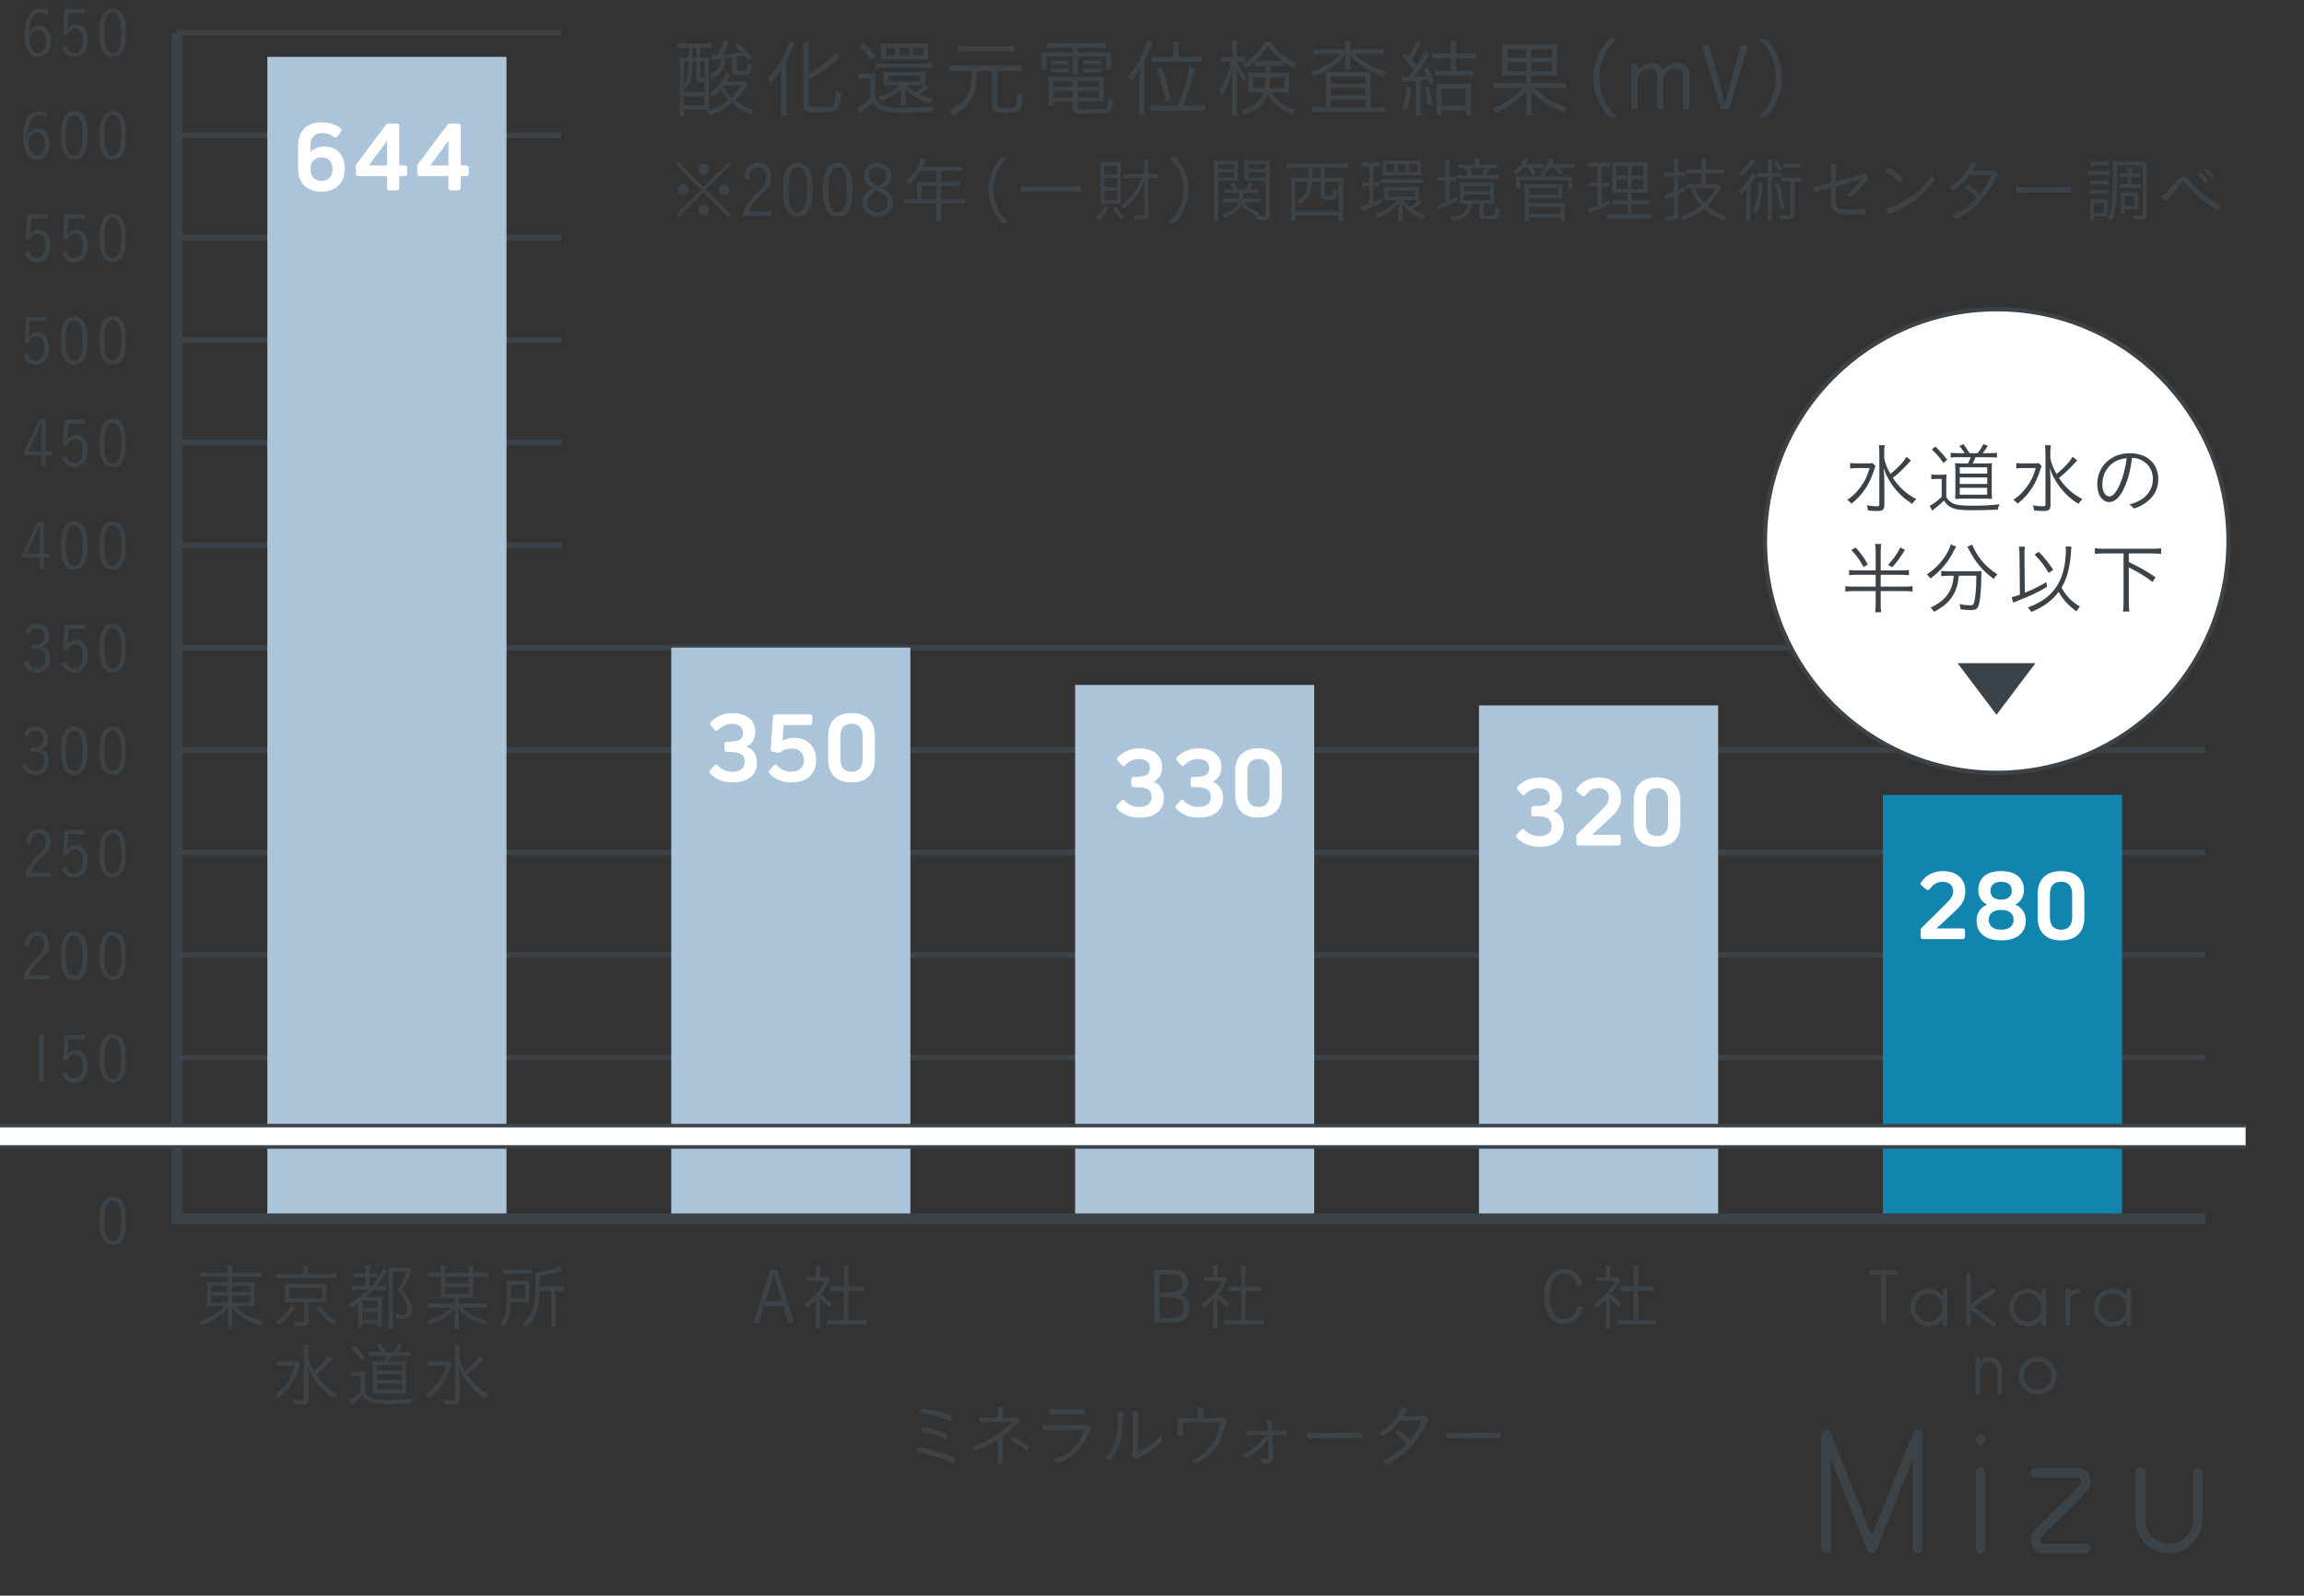<?xml version="1.0" encoding="UTF-8"?>
<svg xmlns="http://www.w3.org/2000/svg" width="57.044mm" height="39.511mm" version="1.1" viewBox="0 0 161.7 112">
  <rect x="0" y="0" width="161.7" height="112" fill="#333333" stroke="none"/>
  <defs>
    <style>
      .cls-1, .cls-2, .cls-3, .cls-4 {
        fill: none;
      }

      .cls-5, .cls-6 {
        fill: #fff;
      }

      .cls-2 {
        stroke-width: .75px;
      }

      .cls-2, .cls-3, .cls-4, .cls-6 {
        stroke: #3c4348;
      }

      .cls-3 {
        stroke-width: .4px;
      }

      .cls-4 {
        stroke-width: .25px;
      }

      .cls-7 {
        fill: #1285af;
      }

      .cls-8 {
        fill: #3c4348;
      }

      .cls-6 {
        stroke-width: .3px;
      }

      .cls-9 {
        fill: #acc4d9;
      }
    </style>
  </defs>
  <!-- Generator: Adobe Illustrator 28.7.1, SVG Export Plug-In . SVG Version: 1.2.0 Build 142)  -->
  <g>
    <g id="_レイヤー_1" data-name="レイヤー_1">
      <g>
        <g>
          <g>
            <g>
              <line class="cls-1" x1="12.415" y1="81.421" x2="154.772" y2="81.421"/>
              <line class="cls-3" x1="12.415" y1="74.229" x2="154.772" y2="74.229"/>
              <line class="cls-3" x1="12.415" y1="67.038" x2="154.772" y2="67.038"/>
              <line class="cls-3" x1="12.415" y1="59.842" x2="154.772" y2="59.842"/>
              <line class="cls-3" x1="12.415" y1="52.65" x2="154.772" y2="52.65"/>
              <line class="cls-3" x1="12.415" y1="45.456" x2="154.772" y2="45.456"/>
              <line class="cls-3" x1="12.415" y1="38.265" x2="39.4" y2="38.265"/>
              <line class="cls-3" x1="12.415" y1="31.07" x2="39.4" y2="31.07"/>
              <line class="cls-3" x1="12.415" y1="23.882" x2="39.4" y2="23.882"/>
              <line class="cls-3" x1="12.415" y1="16.687" x2="39.4" y2="16.687"/>
              <line class="cls-3" x1="12.415" y1="2.3" x2="39.4" y2="2.3"/>
              <line class="cls-3" x1="12.415" y1="9.492" x2="39.4" y2="9.492"/>
            </g>
            <rect class="cls-9" x="18.763" y="3.991" width="16.784" height="81.554"/>
            <rect class="cls-9" x="47.11" y="45.456" width="16.781" height="40.089"/>
            <rect class="cls-9" x="75.456" y="48.078" width="16.778" height="37.468"/>
            <rect class="cls-9" x="103.801" y="49.512" width="16.783" height="36.033"/>
            <rect class="cls-7" x="132.145" y="55.795" width="16.782" height="29.75"/>
            <polyline class="cls-2" points="12.415 2.3 12.415 85.545 154.772 85.545"/>
            <path class="cls-6" d="M156.403,37.981c0,8.982-7.284,16.265-16.267,16.265s-16.27-7.283-16.27-16.265,7.283-16.276,16.27-16.276,16.267,7.284,16.267,16.276Z"/>
            <path class="cls-8" d="M137.387,46.547h5.466l-2.733,3.622-2.733-3.622Z"/>
            <g>
              <path class="cls-8" d="M3.292,1.062c-.18-.14-.274-.176-.463-.176-.275,0-.491.171-.63.504-.09.212-.126.419-.158.824.221-.284.423-.4.698-.4.5,0,.833.418.833,1.044,0,.68-.36,1.139-.896,1.139-.603,0-.958-.576-.958-1.553,0-.617.122-1.112.347-1.432.202-.288.445-.414.796-.414.234,0,.392.045.599.176l-.167.288ZM2.167,3.303c.108.266.288.41.508.41.347,0,.563-.324.563-.838,0-.477-.212-.778-.549-.778-.153,0-.292.063-.423.198-.054.054-.099.112-.135.166-.05.091-.081.153-.081.167,0,.247.041.49.117.675Z"/>
              <path class="cls-8" d="M5.963.94h-1.161l-.045.734c-.005.054-.023.233-.032.333.176-.203.333-.279.581-.279.527,0,.846.4.846,1.071,0,.743-.355,1.197-.94,1.197-.252,0-.473-.09-.639-.257-.104-.104-.158-.193-.239-.396l.315-.135c.063.175.099.247.162.323.099.113.248.181.41.181.365,0,.59-.338.59-.9,0-.518-.194-.802-.549-.802-.148,0-.27.05-.378.153-.081.081-.117.148-.176.307l-.279-.055.099-1.769h1.436v.292Z"/>
              <path class="cls-8" d="M7.913,3.997c-.626,0-.941-.571-.941-1.71,0-.491.067-.905.193-1.175.162-.352.401-.514.748-.514.621,0,.94.571.94,1.688,0,1.139-.311,1.71-.94,1.71ZM7.908.882c-.216,0-.351.108-.45.365-.09.243-.135.576-.135,1.035,0,.981.185,1.432.59,1.432.4,0,.589-.45.589-1.4,0-.977-.189-1.432-.594-1.432Z"/>
              <path class="cls-8" d="M3.207,8.262c-.18-.14-.274-.176-.463-.176-.275,0-.491.171-.63.504-.09.212-.126.419-.158.824.221-.284.423-.4.698-.4.5,0,.833.418.833,1.044,0,.68-.36,1.139-.896,1.139-.603,0-.958-.576-.958-1.553,0-.617.122-1.112.347-1.432.202-.288.445-.414.796-.414.234,0,.392.045.599.176l-.167.288ZM2.082,10.504c.108.266.288.41.508.41.347,0,.563-.324.563-.838,0-.477-.212-.778-.549-.778-.153,0-.292.063-.423.198-.054.054-.099.112-.135.166-.05.091-.081.153-.081.167,0,.247.041.49.117.675Z"/>
              <path class="cls-8" d="M5.206,11.197c-.626,0-.941-.571-.941-1.71,0-.491.067-.905.193-1.175.162-.352.401-.514.748-.514.621,0,.94.571.94,1.688,0,1.139-.311,1.71-.94,1.71ZM5.201,8.082c-.216,0-.351.108-.45.365-.09.243-.135.576-.135,1.035,0,.981.185,1.432.59,1.432.4,0,.589-.45.589-1.4,0-.977-.189-1.432-.594-1.432Z"/>
              <path class="cls-8" d="M7.913,11.197c-.626,0-.941-.571-.941-1.71,0-.491.067-.905.193-1.175.162-.352.401-.514.748-.514.621,0,.94.571.94,1.688,0,1.139-.311,1.71-.94,1.71ZM7.908,8.082c-.216,0-.351.108-.45.365-.09.243-.135.576-.135,1.035,0,.981.185,1.432.59,1.432.4,0,.589-.45.589-1.4,0-.977-.189-1.432-.594-1.432Z"/>
              <path class="cls-8" d="M3.346,15.341h-1.161l-.045.734c-.005.054-.023.233-.032.333.176-.203.333-.279.581-.279.527,0,.846.4.846,1.071,0,.743-.355,1.197-.94,1.197-.252,0-.473-.09-.639-.257-.104-.104-.158-.193-.239-.396l.315-.135c.063.175.099.247.162.323.099.113.248.181.41.181.365,0,.59-.338.59-.9,0-.518-.194-.802-.549-.802-.148,0-.27.05-.378.153-.081.081-.117.148-.176.307l-.279-.055.099-1.769h1.436v.292Z"/>
              <path class="cls-8" d="M5.963,15.341h-1.161l-.045.734c-.005.054-.023.233-.032.333.176-.203.333-.279.581-.279.527,0,.846.4.846,1.071,0,.743-.355,1.197-.94,1.197-.252,0-.473-.09-.639-.257-.104-.104-.158-.193-.239-.396l.315-.135c.063.175.099.247.162.323.099.113.248.181.41.181.365,0,.59-.338.59-.9,0-.518-.194-.802-.549-.802-.148,0-.27.05-.378.153-.081.081-.117.148-.176.307l-.279-.055.099-1.769h1.436v.292Z"/>
              <path class="cls-8" d="M7.913,18.397c-.626,0-.941-.571-.941-1.71,0-.491.067-.905.193-1.175.162-.352.401-.514.748-.514.621,0,.94.571.94,1.688,0,1.139-.311,1.71-.94,1.71ZM7.908,15.282c-.216,0-.351.108-.45.365-.09.243-.135.576-.135,1.035,0,.981.185,1.432.59,1.432.4,0,.589-.45.589-1.4,0-.977-.189-1.432-.594-1.432Z"/>
              <path class="cls-8" d="M3.255,22.54h-1.161l-.045.734c-.005.054-.023.233-.032.333.176-.203.333-.279.581-.279.527,0,.846.4.846,1.071,0,.743-.355,1.197-.94,1.197-.252,0-.473-.09-.639-.257-.104-.104-.158-.193-.239-.396l.315-.135c.063.175.099.247.162.323.099.113.248.181.41.181.365,0,.59-.338.59-.9,0-.518-.194-.802-.549-.802-.148,0-.27.05-.378.153-.081.081-.117.148-.176.307l-.279-.055.099-1.769h1.436v.292Z"/>
              <path class="cls-8" d="M5.205,25.596c-.626,0-.941-.571-.941-1.71,0-.491.067-.905.193-1.175.162-.352.401-.514.748-.514.621,0,.94.571.94,1.688,0,1.139-.311,1.71-.94,1.71ZM5.2,22.481c-.216,0-.351.108-.45.365-.09.243-.135.576-.135,1.035,0,.981.185,1.432.59,1.432.4,0,.589-.45.589-1.4,0-.977-.189-1.432-.594-1.432Z"/>
              <path class="cls-8" d="M7.913,25.596c-.626,0-.941-.571-.941-1.71,0-.491.067-.905.193-1.175.162-.352.401-.514.748-.514.621,0,.94.571.94,1.688,0,1.139-.311,1.71-.94,1.71ZM7.908,22.481c-.216,0-.351.108-.45.365-.09.243-.135.576-.135,1.035,0,.981.185,1.432.59,1.432.4,0,.589-.45.589-1.4,0-.977-.189-1.432-.594-1.432Z"/>
              <path class="cls-8" d="M3.197,31.663h.423v.274h-.423v.81h-.306v-.81h-1.229v-.248l1.125-2.272h.41v2.246ZM2.895,30.551c0-.018.022-.454.022-.473q.022-.261.027-.387h-.049q-.203.513-.274.661l-.648,1.311h.918l.004-1.112Z"/>
              <path class="cls-8" d="M5.963,29.74h-1.161l-.045.734c-.005.054-.023.233-.032.333.176-.203.333-.279.581-.279.527,0,.846.4.846,1.071,0,.743-.355,1.197-.94,1.197-.252,0-.473-.09-.639-.257-.104-.104-.158-.193-.239-.396l.315-.135c.063.175.099.247.162.323.099.113.248.181.41.181.365,0,.59-.338.59-.9,0-.518-.194-.802-.549-.802-.148,0-.27.05-.378.153-.081.081-.117.148-.176.307l-.279-.055.099-1.769h1.436v.292Z"/>
              <path class="cls-8" d="M7.913,32.797c-.626,0-.941-.571-.941-1.71,0-.491.067-.905.193-1.175.162-.352.401-.514.748-.514.621,0,.94.571.94,1.688,0,1.139-.311,1.71-.94,1.71ZM7.908,29.681c-.216,0-.351.108-.45.365-.09.243-.135.576-.135,1.035,0,.981.185,1.432.59,1.432.4,0,.589-.45.589-1.4,0-.977-.189-1.432-.594-1.432Z"/>
              <path class="cls-8" d="M3.082,38.863h.423v.274h-.423v.81h-.306v-.81h-1.229v-.248l1.125-2.272h.41v2.246ZM2.78,37.751c0-.018.022-.454.022-.473q.022-.261.027-.387h-.049q-.203.513-.274.661l-.648,1.311h.918l.004-1.112Z"/>
              <path class="cls-8" d="M5.206,39.997c-.626,0-.941-.571-.941-1.71,0-.491.067-.905.193-1.175.162-.352.401-.514.748-.514.621,0,.94.571.94,1.688,0,1.139-.311,1.71-.94,1.71ZM5.201,36.882c-.216,0-.351.108-.45.365-.09.243-.135.576-.135,1.035,0,.981.185,1.432.59,1.432.4,0,.589-.45.589-1.4,0-.977-.189-1.432-.594-1.432Z"/>
              <path class="cls-8" d="M7.913,39.997c-.626,0-.941-.571-.941-1.71,0-.491.067-.905.193-1.175.162-.352.401-.514.748-.514.621,0,.94.571.94,1.688,0,1.139-.311,1.71-.94,1.71ZM7.908,36.882c-.216,0-.351.108-.45.365-.09.243-.135.576-.135,1.035,0,.981.185,1.432.59,1.432.4,0,.589-.45.589-1.4,0-.977-.189-1.432-.594-1.432Z"/>
              <path class="cls-8" d="M2.221,45.258c.09.004.171.009.243.009.432,0,.662-.212.662-.604,0-.36-.198-.581-.518-.581-.27,0-.418.113-.572.441l-.288-.157c.207-.41.455-.567.878-.567.5,0,.833.333.833.837,0,.239-.072.433-.212.576-.072.072-.13.113-.274.181.162.062.229.104.311.18.167.153.248.365.248.648,0,.599-.365.977-.936.977-.446,0-.761-.221-.95-.666l.297-.157c.059.144.104.221.167.301.122.158.297.243.495.243.365,0,.59-.266.59-.702,0-.45-.234-.67-.716-.67-.072,0-.099,0-.257.013v-.301Z"/>
              <path class="cls-8" d="M5.965,44.14h-1.161l-.045.734c-.005.054-.023.233-.032.333.176-.203.333-.279.581-.279.527,0,.846.4.846,1.071,0,.743-.355,1.197-.94,1.197-.252,0-.473-.09-.639-.257-.104-.104-.158-.193-.239-.396l.315-.135c.063.175.099.247.162.323.099.113.248.181.41.181.365,0,.59-.338.59-.9,0-.518-.194-.802-.549-.802-.148,0-.27.05-.378.153-.081.081-.117.148-.176.307l-.279-.055.099-1.769h1.436v.292Z"/>
              <path class="cls-8" d="M7.913,47.197c-.626,0-.941-.571-.941-1.71,0-.491.067-.905.193-1.175.162-.352.401-.514.748-.514.621,0,.94.571.94,1.688,0,1.139-.311,1.71-.94,1.71ZM7.908,44.082c-.216,0-.351.108-.45.365-.09.243-.135.576-.135,1.035,0,.981.185,1.432.59,1.432.4,0,.589-.45.589-1.4,0-.977-.189-1.432-.594-1.432Z"/>
              <path class="cls-8" d="M2.127,52.458c.09.004.171.009.243.009.432,0,.662-.212.662-.604,0-.36-.198-.581-.518-.581-.27,0-.418.113-.572.441l-.288-.157c.207-.41.455-.567.878-.567.5,0,.833.333.833.837,0,.239-.072.433-.212.576-.072.072-.13.113-.274.181.162.062.229.104.311.18.167.153.248.365.248.648,0,.599-.365.977-.936.977-.446,0-.761-.221-.95-.666l.297-.157c.059.144.104.221.167.301.122.158.297.243.495.243.365,0,.59-.266.59-.702,0-.45-.234-.67-.716-.67-.072,0-.099,0-.257.013v-.301Z"/>
              <path class="cls-8" d="M5.206,54.397c-.626,0-.941-.571-.941-1.71,0-.491.067-.905.193-1.175.162-.352.401-.514.748-.514.621,0,.94.571.94,1.688,0,1.139-.311,1.71-.94,1.71ZM5.201,51.282c-.216,0-.351.108-.45.365-.09.243-.135.576-.135,1.035,0,.981.185,1.432.59,1.432.4,0,.589-.45.589-1.4,0-.977-.189-1.432-.594-1.432Z"/>
              <path class="cls-8" d="M7.913,54.397c-.626,0-.941-.571-.941-1.71,0-.491.067-.905.193-1.175.162-.352.401-.514.748-.514.621,0,.94.571.94,1.688,0,1.139-.311,1.71-.94,1.71ZM7.908,51.282c-.216,0-.351.108-.45.365-.09.243-.135.576-.135,1.035,0,.981.185,1.432.59,1.432.4,0,.589-.45.589-1.4,0-.977-.189-1.432-.594-1.432Z"/>
              <path class="cls-8" d="M3.555,61.547h-1.769v-.252c.104-.292.185-.437.36-.675s.27-.338.644-.707c.315-.311.423-.513.423-.81,0-.388-.189-.622-.504-.622-.207,0-.355.1-.463.302-.063.122-.09.239-.117.464l-.329-.072c.041-.278.09-.437.203-.603.167-.248.405-.374.711-.374.518,0,.841.347.841.909,0,.266-.067.469-.229.68-.099.135-.162.193-.477.491-.369.347-.572.616-.725.977h1.431v.292Z"/>
              <path class="cls-8" d="M5.963,58.54h-1.161l-.045.734c-.005.054-.023.233-.032.333.176-.203.333-.279.581-.279.527,0,.846.4.846,1.071,0,.743-.355,1.197-.94,1.197-.252,0-.473-.09-.639-.257-.104-.104-.158-.193-.239-.396l.315-.135c.063.175.099.247.162.323.099.113.248.181.41.181.365,0,.59-.338.59-.9,0-.518-.194-.802-.549-.802-.148,0-.27.05-.378.153-.081.081-.117.148-.176.307l-.279-.055.099-1.769h1.436v.292Z"/>
              <path class="cls-8" d="M7.913,61.596c-.626,0-.941-.571-.941-1.71,0-.491.067-.905.193-1.175.162-.352.401-.514.748-.514.621,0,.94.571.94,1.688,0,1.139-.311,1.71-.94,1.71ZM7.908,58.481c-.216,0-.351.108-.45.365-.09.243-.135.576-.135,1.035,0,.981.185,1.432.59,1.432.4,0,.589-.45.589-1.4,0-.977-.189-1.432-.594-1.432Z"/>
              <path class="cls-8" d="M3.447,68.747h-1.769v-.252c.104-.292.184-.437.36-.675s.27-.338.644-.707c.315-.311.423-.513.423-.81,0-.388-.189-.622-.504-.622-.207,0-.355.1-.463.302-.063.122-.09.239-.117.464l-.329-.072c.041-.278.09-.437.203-.603.167-.248.405-.374.711-.374.518,0,.841.347.841.909,0,.266-.067.469-.229.68-.099.135-.162.193-.477.491-.369.347-.572.616-.725.977h1.431v.292Z"/>
              <path class="cls-8" d="M5.206,68.797c-.626,0-.941-.571-.941-1.71,0-.491.067-.905.193-1.175.162-.352.401-.514.748-.514.621,0,.94.571.94,1.688,0,1.139-.311,1.71-.94,1.71ZM5.201,65.681c-.216,0-.351.108-.45.365-.09.243-.135.576-.135,1.035,0,.981.185,1.432.59,1.432.4,0,.589-.45.589-1.4,0-.977-.189-1.432-.594-1.432Z"/>
              <path class="cls-8" d="M7.913,68.797c-.626,0-.941-.571-.941-1.71,0-.491.067-.905.193-1.175.162-.352.401-.514.748-.514.621,0,.94.571.94,1.688,0,1.139-.311,1.71-.94,1.71ZM7.908,65.681c-.216,0-.351.108-.45.365-.09.243-.135.576-.135,1.035,0,.981.185,1.432.59,1.432.4,0,.589-.45.589-1.4,0-.977-.189-1.432-.594-1.432Z"/>
              <path class="cls-8" d="M3.081,72.617v3.33h-.342v-3.33h.342Z"/>
              <path class="cls-8" d="M5.963,72.94h-1.161l-.045.734c-.005.054-.023.233-.032.333.176-.203.333-.279.581-.279.527,0,.846.4.846,1.071,0,.743-.355,1.197-.94,1.197-.252,0-.473-.09-.639-.257-.104-.104-.158-.193-.239-.396l.315-.135c.063.175.099.247.162.323.099.113.248.181.41.181.365,0,.59-.338.59-.9,0-.518-.194-.802-.549-.802-.148,0-.27.05-.378.153-.081.081-.117.148-.176.307l-.279-.055.099-1.769h1.436v.292Z"/>
              <path class="cls-8" d="M7.913,75.997c-.626,0-.941-.571-.941-1.71,0-.491.067-.905.193-1.175.162-.352.401-.514.748-.514.621,0,.94.571.94,1.688,0,1.139-.311,1.71-.94,1.71ZM7.908,72.882c-.216,0-.351.108-.45.365-.09.243-.135.576-.135,1.035,0,.981.185,1.432.59,1.432.4,0,.589-.45.589-1.4,0-.977-.189-1.432-.594-1.432Z"/>
              <path class="cls-8" d="M7.913,87.397c-.626,0-.941-.571-.941-1.71,0-.491.067-.905.193-1.175.162-.352.401-.514.748-.514.621,0,.94.571.94,1.688,0,1.139-.311,1.71-.94,1.71ZM7.908,84.282c-.216,0-.351.108-.45.365-.09.243-.135.576-.135,1.035,0,.981.185,1.432.59,1.432.4,0,.589-.45.589-1.4,0-.977-.189-1.432-.594-1.432Z"/>
            </g>
            <g>
              <path class="cls-5" d="M24.197,11.844c0,.983-.63,1.606-1.636,1.606-1.021,0-1.637-.593-1.637-1.584v-1.644c0-1.029.608-1.637,1.637-1.637.533,0,.991.143,1.336.413.083.067.09.149.022.24l-.255.345c-.068.09-.15.09-.24.022-.218-.18-.496-.271-.781-.271-.556,0-.863.323-.863.916v.413h.015c.226-.24.556-.375.984-.375.878,0,1.418.601,1.418,1.554ZM23.342,11.867c0-.511-.3-.825-.781-.825-.473,0-.781.314-.781.825,0,.519.3.833.781.833s.781-.314.781-.833Z"/>
              <path class="cls-5" d="M28.41,11.612c.112,0,.172.06.172.173v.405c0,.112-.06.173-.172.173h-.391v.825c0,.113-.06.173-.172.173h-.511c-.113,0-.173-.06-.173-.173v-.825h-2.012c-.113,0-.173-.061-.173-.173v-.496c0-.09.022-.149.075-.218l2.02-2.694c.053-.075.112-.105.203-.105h.571c.112,0,.172.061.172.173v2.763h.391ZM27.149,9.892l-1.254,1.72h1.269v-1.72h-.015Z"/>
              <path class="cls-5" d="M32.721,11.612c.112,0,.172.06.172.173v.405c0,.112-.06.173-.172.173h-.391v.825c0,.113-.06.173-.172.173h-.511c-.113,0-.173-.06-.173-.173v-.825h-2.012c-.113,0-.173-.061-.173-.173v-.496c0-.09.022-.149.075-.218l2.02-2.694c.053-.075.112-.105.203-.105h.571c.112,0,.172.061.172.173v2.763h.391ZM31.46,9.892l-1.254,1.72h1.269v-1.72h-.015Z"/>
            </g>
            <g>
              <path class="cls-5" d="M52.405,52.41c.466.188.721.57.721,1.118,0,.871-.63,1.389-1.682,1.389-.69,0-1.224-.21-1.599-.631-.075-.074-.075-.157,0-.24l.292-.322c.075-.083.158-.083.24.008.278.292.608.436,1.021.436.556,0,.871-.256.871-.698,0-.48-.308-.691-1.043-.691h-.21c-.112,0-.173-.06-.173-.173v-.375c0-.112.061-.173.173-.173h.173c.683,0,.961-.188.961-.615,0-.405-.285-.638-.789-.638-.368,0-.668.143-.946.428-.083.09-.165.09-.24.007l-.278-.315c-.075-.082-.075-.165,0-.247.398-.413.909-.623,1.509-.623.998,0,1.599.495,1.599,1.328,0,.474-.21.826-.601,1.014v.016Z"/>
              <path class="cls-5" d="M57.279,53.341c0,.969-.646,1.576-1.674,1.576-.69,0-1.224-.21-1.599-.631-.075-.074-.067-.157,0-.24l.293-.314c.075-.083.158-.083.24.007.278.285.608.429,1.021.429.541,0,.863-.315.863-.826,0-.488-.338-.804-.871-.804-.286,0-.541.075-.736.226-.067.053-.128.082-.225.067l-.338-.053c-.113-.015-.166-.082-.158-.188l.15-2.282c.008-.105.068-.165.173-.165h2.417c.112,0,.172.06.172.173v.405c0,.112-.06.173-.172.173h-1.839l-.068,1.096h.015c.21-.128.496-.202.818-.202.909,0,1.517.623,1.517,1.554Z"/>
              <path class="cls-5" d="M58.125,51.667c0-1.036.585-1.614,1.636-1.614s1.637.578,1.637,1.614v1.636c0,1.036-.585,1.614-1.637,1.614s-1.636-.578-1.636-1.614v-1.636ZM58.98,53.28c0,.586.271.887.781.887s.781-.301.781-.887v-1.599c0-.578-.27-.878-.781-.878s-.781.3-.781.878v1.599Z"/>
            </g>
            <g>
              <path class="cls-5" d="M80.962,54.883c.466.188.721.57.721,1.118,0,.871-.63,1.389-1.682,1.389-.69,0-1.224-.21-1.599-.631-.075-.074-.075-.157,0-.24l.292-.322c.075-.083.158-.083.24.008.278.292.608.436,1.021.436.556,0,.871-.256.871-.698,0-.48-.308-.691-1.043-.691h-.21c-.112,0-.173-.06-.173-.173v-.375c0-.112.061-.173.173-.173h.173c.683,0,.961-.188.961-.615,0-.405-.285-.638-.789-.638-.368,0-.668.143-.946.428-.083.09-.165.09-.24.007l-.278-.315c-.075-.082-.075-.165,0-.247.398-.413.909-.623,1.509-.623.998,0,1.599.495,1.599,1.328,0,.474-.21.826-.601,1.014v.016Z"/>
              <path class="cls-5" d="M85.118,54.883c.465.188.721.57.721,1.118,0,.871-.631,1.389-1.682,1.389-.691,0-1.224-.21-1.599-.631-.075-.074-.075-.157,0-.24l.292-.322c.075-.083.158-.083.24.008.278.292.608.436,1.021.436.556,0,.871-.256.871-.698,0-.48-.308-.691-1.043-.691h-.21c-.113,0-.172-.06-.172-.173v-.375c0-.112.06-.173.172-.173h.173c.683,0,.961-.188.961-.615,0-.405-.286-.638-.789-.638-.368,0-.668.143-.946.428-.083.09-.165.09-.24.007l-.278-.315c-.075-.082-.075-.165,0-.247.398-.413.909-.623,1.509-.623.999,0,1.599.495,1.599,1.328,0,.474-.21.826-.601,1.014v.016Z"/>
              <path class="cls-5" d="M86.688,54.139c0-1.036.585-1.614,1.636-1.614s1.637.578,1.637,1.614v1.636c0,1.036-.585,1.614-1.637,1.614s-1.636-.578-1.636-1.614v-1.636ZM87.544,55.753c0,.586.271.887.781.887s.781-.301.781-.887v-1.599c0-.578-.27-.878-.781-.878s-.781.3-.781.878v1.599Z"/>
            </g>
            <g>
              <path class="cls-5" d="M109.03,56.929c.465.188.721.57.721,1.118,0,.871-.631,1.389-1.682,1.389-.691,0-1.224-.21-1.599-.631-.075-.074-.075-.157,0-.24l.292-.322c.075-.083.158-.083.24.008.278.292.608.436,1.021.436.556,0,.871-.256.871-.698,0-.48-.308-.691-1.043-.691h-.21c-.113,0-.172-.06-.172-.173v-.375c0-.112.06-.173.172-.173h.173c.683,0,.961-.188.961-.615,0-.405-.286-.638-.789-.638-.368,0-.668.143-.946.428-.083.09-.165.09-.24.007l-.278-.315c-.075-.082-.075-.165,0-.247.398-.413.909-.623,1.509-.623.999,0,1.599.495,1.599,1.328,0,.474-.21.826-.601,1.014v.016Z"/>
              <path class="cls-5" d="M113.57,58.595c.112,0,.172.061.172.173v.405c0,.112-.06.173-.172.173h-2.771c-.112,0-.172-.061-.172-.173v-.42c0-.091.022-.15.09-.218l1.75-1.734c.323-.323.443-.533.443-.818,0-.413-.286-.66-.758-.66-.353,0-.653.188-.886.503-.068.09-.15.104-.24.037l-.323-.271c-.083-.067-.098-.15-.037-.24.353-.51.878-.78,1.524-.78.968,0,1.576.54,1.576,1.411,0,.525-.195.916-.668,1.352l-1.344,1.246v.015h1.817Z"/>
              <path class="cls-5" d="M114.658,56.186c0-1.036.585-1.614,1.636-1.614s1.637.578,1.637,1.614v1.636c0,1.036-.585,1.614-1.637,1.614s-1.636-.578-1.636-1.614v-1.636ZM115.514,57.8c0,.586.271.887.781.887s.781-.301.781-.887v-1.599c0-.578-.27-.878-.781-.878s-.781.3-.781.878v1.599Z"/>
            </g>
            <g>
              <path class="cls-5" d="M137.736,65.167c.112,0,.172.061.172.173v.405c0,.113-.06.173-.172.173h-2.771c-.112,0-.172-.06-.172-.173v-.42c0-.091.022-.15.09-.218l1.75-1.734c.323-.323.443-.533.443-.818,0-.413-.286-.661-.758-.661-.353,0-.653.188-.886.504-.068.09-.15.104-.24.037l-.323-.271c-.083-.067-.098-.149-.037-.24.353-.511.878-.78,1.524-.78.968,0,1.576.54,1.576,1.411,0,.525-.195.916-.668,1.352l-1.344,1.246v.015h1.817Z"/>
              <path class="cls-5" d="M141.461,63.501c.458.21.713.601.713,1.118,0,.878-.638,1.389-1.727,1.389-1.096,0-1.727-.511-1.727-1.389,0-.518.255-.908.713-1.118v-.016c-.383-.202-.593-.556-.593-1.014,0-.841.593-1.328,1.606-1.328s1.599.487,1.599,1.328c0,.458-.21.804-.585,1.014v.016ZM141.318,64.559c0-.443-.315-.691-.871-.691-.548,0-.871.248-.871.691s.315.697.871.697.871-.255.871-.697ZM139.697,62.532c0,.391.27.615.75.615.466,0,.744-.225.744-.615,0-.405-.271-.639-.744-.639-.488,0-.75.233-.75.639Z"/>
              <path class="cls-5" d="M143.011,62.758c0-1.036.585-1.614,1.636-1.614s1.637.578,1.637,1.614v1.636c0,1.036-.585,1.614-1.637,1.614s-1.636-.578-1.636-1.614v-1.636ZM143.867,64.371c0,.586.271.886.781.886s.781-.3.781-.886v-1.599c0-.578-.27-.879-.781-.879s-.781.301-.781.879v1.599Z"/>
            </g>
            <g>
              <path class="cls-8" d="M14.616,89.613c-.29,0-.405.005-.57.029v-.34c.17.024.305.035.58.035h1.367v-.04c0-.206-.01-.32-.035-.461h.355c-.02.141-.03.271-.03.461v.04h1.432c.315,0,.465-.011.601-.035v.34c-.13-.02-.335-.029-.591-.029h-1.441v.395h1.041c.305,0,.42-.005.551-.024-.015.14-.02.245-.02.505v.706c0,.295,0,.355.02.511-.135-.021-.265-.025-.551-.025h-.821c.516.535,1.091.846,1.977,1.066-.09.109-.12.16-.185.3-.431-.14-.736-.275-1.081-.476-.375-.22-.651-.445-.946-.785.005.115.015.285.015.375v.49c0,.256.005.381.03.531h-.355c.025-.16.035-.285.035-.531v-.485c0-.09.005-.22.01-.37-.2.25-.315.36-.561.546-.39.3-.816.521-1.341.7-.075-.145-.105-.195-.18-.29.44-.115.781-.266,1.167-.511.315-.2.495-.346.675-.561h-.701c-.31,0-.42.005-.561.025l.005-.056c.01-.104.015-.185.015-.455v-.695c0-.28-.005-.36-.02-.516.115.02.245.024.536.024h.956v-.395h-1.376ZM14.822,90.259v.44h1.171v-.44h-1.171ZM14.822,90.944v.49h1.171v-.49h-1.171ZM16.283,90.699h1.271v-.44h-1.271v.44ZM16.283,91.434h1.271v-.49h-1.271v.49Z"/>
              <path class="cls-8" d="M20.687,91.795c-.355.561-.625.851-1.136,1.206-.09-.13-.12-.17-.22-.25.29-.175.435-.285.621-.48.2-.2.305-.346.465-.641l.27.165ZM21.282,89.252c0-.149-.01-.274-.03-.405h.375c-.021.101-.03.226-.03.405v.176h1.481c.24,0,.391-.01.53-.035v.346c-.13-.025-.255-.03-.521-.03h-3.193c-.25,0-.385.005-.51.03v-.346c.145.025.29.035.53.035h1.366v-.176ZM20.406,91.414c-.19,0-.285.006-.425.021.015-.135.02-.215.02-.391v-.54c0-.19-.005-.256-.02-.405.125.015.23.02.425.02h2.092c.225,0,.34-.005.44-.02-.015.114-.02.21-.02.405v.54c0,.165.005.256.015.386-.14-.01-.25-.016-.436-.016h-.841v1.332c0,.275-.125.36-.525.36-.1,0-.305-.005-.471-.016-.015-.135-.03-.185-.085-.32.205.03.365.046.521.046.21,0,.25-.021.25-.11v-1.292h-.941ZM20.301,91.149h2.317v-.756h-2.317v.756ZM22.484,91.625c.175.285.275.415.466.605.205.2.35.311.67.506-.095.085-.155.154-.22.265-.285-.2-.4-.295-.605-.5-.23-.235-.351-.386-.576-.711l.265-.165Z"/>
              <path class="cls-8" d="M25.147,90.528c-.235,0-.355.005-.491.03v-.32c.14.025.255.03.491.03h.495v-.605h-.355c-.19,0-.305.005-.435.024v-.314c.115.024.225.029.435.029h.355v-.16c0-.189-.005-.3-.025-.425h.345c-.02.109-.025.225-.025.425v.16h.15c.195,0,.28-.005.391-.024v.305c-.13-.015-.225-.02-.37-.02h-.17v.605h.15c.295-.33.461-.565.656-.926.065-.115.115-.23.135-.315l.3.17c-.055.065-.07.09-.115.176-.235.405-.39.63-.621.896h.155c.24,0,.375-.005.5-.025v.306c-.14-.016-.265-.021-.456-.021h-.436c-.18.186-.38.371-.55.511h.71c.215,0,.346-.005.44-.02-.015.14-.015.2-.015.5v1.121c0,.23.005.351.02.476h-.305v-.215h-1.081v.29h-.315c.02-.096.03-.295.03-.521v-1.222c-.205.155-.26.195-.48.336-.055-.125-.085-.17-.165-.256.5-.27.936-.596,1.341-1.001h-.69ZM25.427,91.809h1.081v-.521h-1.081v.521ZM25.427,92.645h1.081v-.585h-1.081v.585ZM28.915,89.172q-.04.07-.09.186c-.23.525-.325.721-.585,1.187.26.26.365.405.485.641.12.25.186.505.186.751,0,.274-.09.465-.266.565-.1.055-.245.08-.476.08-.08,0-.195-.005-.33-.016-.005-.135-.02-.215-.065-.325.165.025.305.04.425.04.14,0,.245-.02.29-.06.065-.056.101-.171.101-.326,0-.26-.08-.54-.226-.775-.11-.186-.215-.305-.47-.535.305-.521.456-.831.635-1.332h-.956v3.299c0,.26.01.48.035.655h-.365c.025-.135.03-.295.03-.655v-3.139c0-.165-.005-.265-.02-.439.135.01.21.015.395.015h.751c.185,0,.29-.005.37-.021l.146.205Z"/>
              <path class="cls-8" d="M32.908,89.343v-.115c0-.136-.01-.271-.03-.381h.35c-.02.115-.025.235-.025.381v.115h.491c.25,0,.4-.011.541-.03v.33c-.166-.02-.295-.024-.541-.024h-.491v1.075c0,.16.005.281.025.421-.17-.015-.26-.021-.385-.021h-.65v.4h1.461c.26,0,.405-.01.541-.029v.335c-.17-.02-.32-.03-.541-.03h-1.261c.475.466,1.016.741,1.842.937-.09.1-.14.175-.206.3-.455-.155-.686-.255-.971-.415-.365-.205-.596-.396-.881-.711.015.365.02.4.02.495v.381c0,.285.005.391.02.506h-.355c.025-.136.035-.271.035-.506v-.375c0-.11.005-.266.015-.501-.275.311-.511.501-.896.726-.271.165-.471.261-.876.41-.06-.114-.11-.185-.21-.285.545-.165.851-.295,1.201-.525.21-.135.38-.27.541-.436h-1.131c-.22,0-.365.011-.53.03v-.335c.125.02.265.029.525.029h1.356v-.4h-.571c-.125,0-.195.006-.4.021.02-.146.03-.271.03-.421v-1.075h-.425c-.24,0-.371.005-.531.024v-.33c.135.02.291.03.531.03h.425v-.115c0-.136-.01-.261-.03-.381h.351c-.02.12-.025.23-.025.381v.115h1.661ZM32.908,90.078v-.46h-1.661v.46h1.661ZM31.247,90.829h1.661v-.49h-1.661v.49Z"/>
              <path class="cls-8" d="M37.148,91.059c0,.165,0,.25.01.35-.07-.01-.105-.01-.135-.01h-.105l-.185-.005h-.891c-.045.815-.155,1.236-.445,1.736-.09-.095-.155-.14-.26-.195.345-.545.431-1.021.431-2.427,0-.32-.005-.45-.025-.616.15.016.285.021.5.021h.671c.195,0,.32-.005.445-.021-.005.096-.01.216-.01.361v.806ZM35.311,89.082c.135.025.25.03.46.03h1.136c.23,0,.331-.005.451-.025v.331c-.125-.021-.225-.025-.44-.025h-1.156c-.19,0-.315.01-.45.025v-.336ZM36.858,91.129v-.95h-1.001v.515c0,.115-.005.261-.005.436h1.006ZM37.879,90.594c-.035.69-.1,1.116-.245,1.517s-.331.681-.696,1.051c-.08-.104-.145-.16-.245-.23.35-.325.525-.575.661-.945.16-.45.23-1.066.23-2.107,0-.295-.005-.405-.02-.57.491-.005,1.372-.23,1.747-.44l.206.275c-.07.02-.1.029-.195.064-.5.176-.861.266-1.431.355v.541c0,.075,0,.1-.005.205h1.251c.195,0,.32-.01.45-.03v.341c-.13-.021-.25-.025-.436-.025h-.165v2.072c0,.24.005.35.025.49h-.355c.02-.141.03-.271.03-.5v-2.062h-.806Z"/>
              <path class="cls-8" d="M21.078,95.713c-.035.091-.045.115-.1.301-.265.871-.751,1.597-1.432,2.117-.09-.11-.145-.155-.27-.24.315-.21.55-.431.796-.751.31-.4.49-.766.635-1.286h-.795c-.2,0-.335.01-.451.03v-.351c.12.02.235.025.466.025h.515c.25,0,.366-.006.451-.021l.185.175ZM23.355,95.368q-.065.06-.14.146c-.11.135-.44.47-.621.63-.135.12-.135.125-.406.341.421.62.871,1.031,1.502,1.356-.115.104-.17.17-.255.305-.396-.24-.731-.525-1.031-.881-.21-.245-.38-.5-.541-.796-.12-.22-.165-.335-.255-.615.03.42.04.681.04.941v1.421c0,.3-.101.386-.44.386-.186,0-.386-.011-.611-.035-.01-.141-.03-.205-.08-.33.275.045.456.064.646.064.135,0,.166-.025.166-.135v-3.283c0-.17-.015-.336-.035-.485h.38c-.025.155-.035.305-.035.48v.335c.06.34.17.621.4,1.026.55-.466.861-.801,1.016-1.106l.3.235Z"/>
              <path class="cls-8" d="M24.641,96.259c.115.021.186.025.365.025h.25c.14,0,.25-.005.36-.025-.015.141-.02.275-.02.501v.926c.085.189.19.3.396.41.23.125.556.165,1.306.165.67,0,1.276-.035,1.707-.095-.065.125-.095.215-.115.35-.51.021-1.216.035-1.616.035-.741,0-1.066-.04-1.341-.17-.206-.1-.326-.21-.496-.45-.195.205-.275.275-.625.556-.035.029-.06.05-.11.095l-.165-.315c.2-.085.48-.295.766-.57v-1.146h-.315c-.16,0-.23.006-.346.025v-.315ZM24.891,94.477c.325.305.521.521.761.846l-.24.21c-.235-.355-.446-.596-.741-.861l.22-.194ZM26.768,94.902c-.075-.135-.185-.28-.335-.46l.255-.115c.15.19.24.32.396.575h.516c.15-.185.271-.375.37-.575l.286.104c-.12.195-.23.346-.335.471h.445c.23,0,.36-.01.471-.029v.314c-.15-.02-.306-.024-.471-.024h-.896c-.061.145-.105.245-.19.396h.781c.23,0,.371-.006.46-.021-.015.15-.02.296-.02.485v1.307c0,.2.005.346.02.495-.105-.01-.22-.015-.355-.015h-1.531c-.165,0-.335.005-.471.015.01-.13.015-.31.015-.465v-1.352c0-.16-.01-.36-.025-.466.115.01.26.016.505.016h.32c.08-.15.135-.266.18-.396h-.801c-.23,0-.351.005-.485.02v-.31c.105.02.24.029.49.029h.405ZM26.458,96.209h1.757v-.4h-1.757v.4ZM26.458,96.869h1.757v-.415h-1.757v.415ZM26.458,97.554h1.751v-.439h-1.751v.439Z"/>
              <path class="cls-8" d="M31.678,95.713c-.035.091-.045.115-.1.301-.265.871-.75,1.597-1.431,2.117-.09-.11-.146-.155-.271-.24.315-.21.551-.431.796-.751.31-.4.49-.766.636-1.286h-.796c-.2,0-.335.01-.451.03v-.351c.12.02.235.025.465.025h.516c.25,0,.365-.006.451-.021l.185.175ZM33.955,95.368q-.065.06-.14.146c-.11.135-.44.47-.621.63-.135.12-.135.125-.405.341.42.62.871,1.031,1.501,1.356-.115.104-.17.17-.255.305-.396-.24-.731-.525-1.031-.881-.21-.245-.38-.5-.541-.796-.12-.22-.165-.335-.255-.615.03.42.04.681.04.941v1.421c0,.3-.1.386-.44.386-.185,0-.385-.011-.61-.035-.01-.141-.03-.205-.08-.33.275.045.456.064.646.064.135,0,.165-.025.165-.135v-3.283c0-.17-.015-.336-.035-.485h.38c-.025.155-.035.305-.035.48v.335c.06.34.17.621.4,1.026.551-.466.861-.801,1.016-1.106l.3.235Z"/>
            </g>
            <g>
              <path class="cls-8" d="M48.112,3.353c-.216,0-.39.012-.558.03v-.366c.15.024.324.036.558.036h1.265c.222,0,.378-.012.54-.036v.366c-.168-.024-.33-.03-.534-.03h-.252v.684h.192c.21,0,.336-.006.444-.018-.018.18-.018.27-.018.605v2.566l.012.516c-.09-.006-.335-.012-.468-.012h-1.283v.432h-.342c.024-.162.036-.39.036-.653v-2.837c0-.252-.006-.432-.024-.624.126.019.234.024.45.024h.204v-.684h-.222ZM48.009,6.483h1.439v-.731c-.012.006-.024.006-.03.006h-.162c-.168,0-.264-.018-.318-.06-.054-.048-.066-.09-.066-.258v-1.134h-.276v.061c0,.894-.108,1.373-.402,1.816-.054-.09-.108-.155-.186-.228v.527ZM48.009,5.92c.24-.317.324-.731.324-1.553v-.061h-.324v1.613ZM48.009,7.395h1.439v-.636h-1.439v.636ZM48.597,4.037h.276v-.684h-.276v.684ZM49.131,5.362c0,.108.012.12.114.12h.204v-1.176h-.318v1.056ZM51.895,5.71c.156,0,.3-.012.39-.03l.198.217c-.06.071-.072.096-.15.228-.21.348-.438.63-.731.917.408.33.755.504,1.301.654-.084.132-.126.216-.174.359-.552-.204-.948-.432-1.374-.798-.462.372-.881.594-1.535.816-.054-.126-.096-.198-.204-.318.611-.156,1.055-.365,1.511-.72-.246-.252-.348-.39-.551-.743-.174.21-.276.312-.546.539-.066-.107-.114-.167-.216-.258.384-.281.642-.551.863-.923.114-.192.162-.3.234-.534l.348.108c-.126.233-.162.3-.276.485h.911ZM51.386,4.061c-.114.012-.27.029-.462.048-.03.287-.072.455-.162.653-.15.336-.366.552-.768.779-.072-.132-.096-.168-.21-.281.546-.24.75-.528.816-1.122q-.516.042-.666.066l-.048-.354c.09,0,.204.006.3.006h.144c.282-.48.402-.744.492-1.073l.354.126c-.18.384-.294.6-.492.929.545-.029.875-.071,1.373-.155-.162-.192-.258-.282-.498-.498l.246-.162c.414.378.588.576.941,1.038l-.288.191c-.102-.168-.114-.186-.216-.33q-.33.061-.54.097v.827c0,.107.036.12.288.12.258,0,.366-.019.402-.078.036-.042.054-.186.072-.462.114.066.18.096.288.114-.06.659-.12.707-.792.707-.492,0-.576-.048-.576-.317v-.869ZM50.798,5.998c-.012.018-.018.024-.036.048.162.3.336.521.606.785.288-.281.456-.485.666-.833h-1.235Z"/>
              <path class="cls-8" d="M54.813,5.554c0-.33,0-.349.012-.702-.174.318-.39.605-.732.972-.066-.114-.162-.252-.246-.336.605-.588,1.013-1.199,1.307-1.937.12-.307.168-.475.192-.696l.426.126q-.024.054-.12.324c-.048.126-.234.558-.461,1.067v3.017c0,.228.012.455.036.695h-.456c.03-.222.042-.456.042-.714v-1.816ZM56.756,7.299c0,.204.084.229.768.229.647,0,.864-.03.948-.138.096-.133.156-.433.198-1.05.144.09.264.144.384.174-.072.636-.15.966-.276,1.127-.144.192-.42.246-1.301.246-.948,0-1.098-.071-1.098-.521v-3.813c0-.258-.012-.48-.036-.624h.45c-.024.162-.036.366-.036.624v1.625c.366-.198.689-.408,1.014-.66.384-.306.629-.539.821-.804l.33.312q-.072.06-.348.312c-.503.456-1.073.852-1.817,1.26v1.702Z"/>
              <path class="cls-8" d="M60.262,5.146c.138.024.234.03.444.03h.306c.174,0,.294-.006.438-.024-.024.168-.03.306-.03.6v1.134c.15.3.27.42.509.521.3.132.648.174,1.355.174.996,0,1.721-.036,2.261-.114-.078.181-.096.229-.132.414-.57.03-1.224.042-1.859.042-1.05,0-1.385-.042-1.727-.198-.246-.119-.414-.275-.6-.545-.24.245-.39.371-.69.605-.036.03-.078.065-.204.174l-.192-.378c.251-.114.6-.378.923-.695v-1.392h-.384c-.186,0-.27.006-.42.03v-.378ZM60.58,2.958c.36.359.522.552.852.995l-.294.264c-.306-.468-.468-.665-.828-1.031l.27-.228ZM61.486,4.432c.114.019.276.03.558.03h2.8c.294,0,.432-.006.564-.03v.342c-.144-.023-.306-.029-.564-.029h-2.866c-.24,0-.378.006-.492.029v-.342ZM65.197,6.136c-.036.03-.048.042-.09.078-.186.162-.3.246-.546.42.276.132.462.191.923.3-.078.12-.126.204-.174.336-.563-.174-.833-.3-1.181-.521-.24-.162-.36-.271-.588-.528.018.096.024.258.024.414v.222c0,.258.006.408.03.534h-.39c.024-.126.03-.271.03-.534v-.228c0-.139.012-.306.024-.402-.438.414-.689.57-1.385.876-.066-.126-.114-.192-.228-.3.702-.229,1.043-.414,1.493-.815h-.726c-.144,0-.276.006-.426.012.012-.09.018-.168.018-.366v-.239c0-.15-.006-.252-.024-.36.114.019.228.024.426.024h2.105c.198,0,.312-.006.432-.024-.018.114-.024.204-.024.354v.258c0,.126.006.233.012.317l.264.174ZM64.67,3.059c.222,0,.378-.006.479-.024-.018.12-.024.223-.024.378v.378c0,.168.006.264.024.384-.12-.012-.288-.018-.443-.018h-2.429c-.15,0-.342.006-.456.018.018-.138.018-.162.018-.384v-.384c0-.155-.006-.258-.024-.372.102.019.258.024.462.024h2.393ZM62.822,3.335h-.666v.559h.666v-.559ZM62.337,5.728h2.249v-.402h-2.249v.402ZM63.794,3.335h-.666v.559h.666v-.559ZM63.65,5.986c.264.252.384.342.636.503.264-.174.468-.348.582-.497-.216-.006-.228-.006-.342-.006h-.875ZM64.801,3.893v-.559h-.702v.559h.702Z"/>
              <path class="cls-8" d="M67.245,4.972c-.246,0-.408.012-.593.036v-.42c.18.023.342.036.593.036h3.88c.258,0,.414-.013.594-.036v.42c-.192-.024-.348-.036-.594-.036h-1.121v2.398c0,.072.012.114.054.138.066.042.216.061.48.061.528,0,.671-.024.738-.132.072-.103.114-.414.138-.924.138.078.234.12.378.15-.126,1.217-.162,1.259-1.248,1.259-.444,0-.671-.036-.797-.12-.09-.065-.126-.155-.126-.348v-2.482h-1.056c-.018.558-.03.726-.084,1.05-.102.647-.354,1.139-.792,1.528-.21.192-.414.33-.797.546-.084-.149-.168-.246-.288-.342,1.242-.594,1.56-1.163,1.571-2.782h-.93ZM71.192,3.629c-.138-.023-.312-.035-.57-.035h-2.825c-.258,0-.432.012-.569.035v-.426c.132.024.306.036.576.036h2.812c.282,0,.443-.012.576-.036v.426Z"/>
              <path class="cls-8" d="M74.031,3.335c-.234,0-.372.007-.569.024v-.359c.18.023.354.035.587.035h2.986c.252,0,.408-.012.576-.035v.359c-.186-.018-.3-.024-.558-.024h-1.403v.354h1.703c.312,0,.48-.006.624-.03-.012.138-.018.252-.018.438v.342c0,.174.006.276.03.432h-.366v-.899h-1.973v.69c0,.287.006.407.03.563h-.414c.024-.145.036-.3.036-.563v-.69h-1.865v.899h-.372c.024-.138.036-.258.036-.432v-.342c0-.18-.006-.294-.024-.438.144.024.318.03.629.03h1.595v-.354h-1.271ZM73.947,7.125v.324h-.39c.024-.144.036-.312.036-.492v-1.061c0-.21-.012-.372-.024-.517.15.019.27.024.498.024h2.896c.24,0,.378-.006.521-.024-.012.139-.018.294-.018.517v.839c0,.187,0,.294.018.414-.167-.018-.3-.024-.527-.024h-1.319v.396c0,.138.114.155.923.155.684,0,.99-.029,1.085-.107.078-.061.102-.229.108-.684.126.071.138.078.354.155-.012.462-.072.69-.216.792-.162.12-.492.156-1.392.156-1.061,0-1.211-.049-1.211-.384v-.48h-1.343ZM73.756,4.247c.12.012.174.018.348.018h.534c.15,0,.24-.006.342-.018v.275c-.096-.012-.198-.018-.342-.018h-.534c-.15,0-.258.006-.348.018v-.275ZM73.756,4.799c.096.012.186.018.348.018h.534c.144,0,.24-.006.342-.018v.275c-.096-.012-.192-.018-.342-.018h-.534c-.156,0-.258.006-.348.018v-.275ZM73.947,5.686v.413h1.343v-.413h-1.343ZM73.947,6.376v.462h1.343v-.462h-1.343ZM77.114,6.099v-.413h-1.475v.413h1.475ZM77.114,6.838v-.462h-1.475v.462h1.475ZM75.998,4.241c.096.012.186.018.348.018h.63c.144,0,.234-.006.335-.018v.275c-.102-.012-.192-.018-.335-.018h-.63c-.15,0-.246.006-.348.018v-.275ZM75.998,4.804c.096.012.186.018.348.018h.63c.138,0,.234-.006.335-.018v.275c-.09-.012-.192-.018-.335-.018h-.63c-.162,0-.252.006-.348.018v-.275Z"/>
              <path class="cls-8" d="M79.959,5.56c0-.258.006-.444.024-.72-.198.348-.33.533-.587.839-.048-.096-.144-.233-.234-.329.468-.492.845-1.098,1.104-1.764.102-.275.192-.594.222-.785l.402.126c-.036.102-.042.12-.114.312-.138.39-.258.672-.456,1.086v3.058c0,.258.006.456.036.678h-.438c.03-.197.042-.371.042-.689v-1.811ZM82.664,7.419c.348-.833.72-2.129.792-2.771l.432.132q-.06.187-.198.69c-.174.642-.408,1.331-.654,1.948h.9c.282,0,.456-.012.624-.036v.42c-.174-.029-.384-.042-.624-.042h-2.615c-.252,0-.45.013-.629.042v-.42c.162.024.33.036.624.036h1.349ZM82.34,3.359c0-.162-.018-.3-.042-.443h.444c-.03.126-.036.245-.036.438v.636h1.062c.27,0,.444-.012.605-.036v.401c-.174-.018-.366-.029-.6-.029h-2.327c-.294,0-.486.012-.612.029v-.401c.15.024.318.036.606.036h.899v-.63ZM81.776,7.095c-.162-.941-.324-1.535-.618-2.255l.366-.126c.288.768.432,1.295.629,2.267l-.378.114Z"/>
              <path class="cls-8" d="M86.829,4.319c.156.432.336.743.66,1.145-.09.103-.138.174-.204.294-.228-.348-.342-.575-.504-1.007.012.258.024.647.024.923v1.758c0,.3.012.509.036.665h-.408c.024-.162.036-.372.036-.665v-1.632c0-.264.006-.521.03-.911q-.054.18-.162.563c-.12.414-.3.815-.546,1.212-.083-.168-.132-.229-.228-.324.372-.516.702-1.308.845-2.021h-.312c-.168,0-.3.006-.402.023v-.365c.09.018.222.023.402.023h.372v-.563c0-.324-.006-.462-.03-.594h.396c-.024.144-.03.312-.03.588v.569h.228c.168,0,.252-.006.36-.023v.359c-.108-.012-.228-.018-.36-.018h-.204ZM89.24,6.477c.318.588.882,1.002,1.685,1.235-.096.12-.15.21-.204.348-.828-.306-1.403-.785-1.733-1.438-.138.384-.36.684-.677.936-.234.18-.51.323-.966.503-.072-.149-.12-.222-.222-.323.87-.24,1.325-.612,1.553-1.26h-.57c-.222,0-.372.006-.521.024.012-.108.018-.234.018-.354v-.677c0-.175-.006-.265-.018-.378.192.018.204.018.503.018h.756v-.498h-.264c-.234,0-.342.007-.521.024v-.324c-.192.168-.348.288-.618.475-.09-.15-.138-.217-.234-.288.731-.432,1.211-.905,1.565-1.571h.396c.192.306.366.51.647.762.36.323.702.546,1.182.756-.102.107-.15.18-.222.329-.318-.174-.492-.281-.762-.485v.348c-.167-.018-.288-.024-.516-.024h-.318v.217c0,.107,0,.149-.006.281h.792c.252,0,.39-.006.528-.018-.012.155-.018.275-.018.413v.564c0,.222,0,.287.018.432-.144-.019-.318-.024-.563-.024h-.69ZM87.939,5.41v.773h.81c.048-.222.066-.432.084-.773h-.894ZM89.498,4.301c.234,0,.354-.006.504-.018-.462-.354-.666-.57-1.02-1.067-.27.443-.51.731-.894,1.067.138.012.27.018.492.018h.917ZM89.168,5.41c-.018.3-.042.546-.078.773h1.049v-.773h-.971Z"/>
              <path class="cls-8" d="M94.401,3.335c0-.197-.006-.317-.036-.461h.426c-.024.132-.036.258-.036.455v.139h1.751c.251,0,.426-.013.587-.036v.39c-.186-.024-.348-.036-.587-.036h-1.451c.611.624,1.295.995,2.254,1.229-.102.126-.126.174-.216.359-1.079-.359-1.817-.839-2.356-1.517.012.149.018.275.018.359v.288c0,.144.006.258.03.365h-.414c.018-.096.03-.222.03-.371v-.282c0-.096.006-.239.012-.354-.509.642-1.259,1.151-2.212,1.511-.06-.132-.12-.222-.216-.323.81-.252,1.613-.731,2.111-1.266h-1.35c-.234,0-.396.012-.576.036v-.39c.15.023.336.036.6.036h1.631v-.133ZM93.057,5.608c0-.234-.006-.396-.024-.582.168.012.348.019.605.019h1.925c.276,0,.486-.007.648-.019-.018.174-.024.396-.024.647v1.865h.408c.282,0,.444-.006.594-.036v.39c-.162-.023-.354-.035-.606-.035h-3.892c-.264,0-.456.012-.618.035v-.39c.15.03.318.036.605.036h.378v-1.931ZM93.417,5.872h2.411v-.51h-2.411v.51ZM93.417,6.693h2.411v-.51h-2.411v.51ZM93.417,7.539h2.411v-.533h-2.411v.533Z"/>
              <path class="cls-8" d="M98.374,5.386c.108.018.228.023.348.023.03,0,.048,0,.138-.006.15-.191.246-.324.384-.521-.342-.414-.492-.576-.833-.882l.216-.258c.108.108.156.15.222.216.306-.462.504-.869.558-1.127l.36.149c-.048.072-.072.108-.12.21-.216.426-.33.624-.582.995.168.187.174.192.366.42.42-.659.474-.749.564-.995l.336.198q-.102.138-.378.569c-.198.312-.474.689-.726,1.014.336-.013.612-.036.905-.072-.078-.191-.114-.27-.222-.468l.27-.126c.198.366.293.582.456,1.044l-.3.138c-.042-.145-.06-.198-.09-.294-.192.023-.252.03-.546.054v1.841c0,.252.006.408.03.576h-.408c.024-.174.036-.33.036-.576v-1.811q-.048,0-.132.006c-.102.006-.252.018-.45.024-.168.012-.24.018-.348.029l-.054-.371ZM99.051,6.147c-.084.804-.156,1.146-.336,1.619l-.318-.161c.204-.468.27-.78.324-1.529l.33.071ZM100.257,6.057c.114.384.186.726.264,1.271l-.318.09c-.042-.51-.102-.839-.228-1.277l.282-.084ZM101.114,4.085c-.24,0-.42.012-.582.036v-.396c.156.023.324.035.582.035h.708v-.396c0-.191-.012-.33-.036-.474h.414c-.024.144-.03.282-.03.479v.39h.822c.258,0,.426-.012.587-.035v.396c-.162-.024-.354-.036-.587-.036h-.822v.888h.672c.251,0,.425-.012.582-.036v.39c-.168-.023-.348-.036-.576-.036h-1.559c-.21,0-.408.013-.57.036v-.39c.156.024.33.036.576.036h.528v-.888h-.708ZM101.174,8.066h-.384c.018-.132.03-.3.03-.551v-1.122c0-.233-.006-.359-.024-.521.132.018.264.024.438.024h1.559c.21,0,.33-.007.456-.024-.012.15-.018.282-.018.533v1.098c0,.216.006.432.024.563h-.384v-.323h-1.697v.323ZM101.174,7.419h1.697v-1.193h-1.697v1.193Z"/>
              <path class="cls-8" d="M106.107,5.314c-.354,0-.516.006-.684.03.018-.187.024-.288.024-.63v-.995c0-.343-.006-.426-.024-.624.144.023.318.03.66.03h2.549c.366,0,.51-.007.671-.03-.018.18-.024.264-.024.63v.989c0,.365.006.443.024.63-.168-.024-.33-.03-.677-.03h-1.151v.521h1.841c.252,0,.402-.012.587-.036v.402c-.186-.024-.342-.036-.587-.036h-1.613c.282.312.498.498.828.714.456.293.93.503,1.451.647-.102.138-.15.222-.21.359-.552-.197-1.025-.438-1.427-.726-.348-.246-.545-.432-.887-.827.006.048.006.084.006.107.006.15.012.258.012.349v.671c0,.318.006.45.042.63h-.432c.036-.191.042-.324.042-.63v-.665c0-.114.006-.294.018-.444-.57.696-1.265,1.199-2.165,1.571-.072-.144-.138-.233-.24-.336.864-.288,1.649-.81,2.135-1.421h-1.493c-.24,0-.408.012-.582.036v-.402c.168.024.318.036.582.036h1.745v-.521h-1.02ZM105.807,3.443v.624h1.319v-.624h-1.319ZM105.807,4.373v.63h1.319v-.63h-1.319ZM107.475,4.067h1.445v-.624h-1.445v.624ZM107.475,5.003h1.445v-.63h-1.445v.63Z"/>
              <path class="cls-8" d="M112.946,8.234c-.45-.516-.636-.803-.834-1.289-.198-.479-.288-.953-.288-1.475s.09-.996.288-1.476c.198-.485.384-.773.834-1.289h.534c-.504.51-.702.779-.912,1.241-.216.479-.324.978-.324,1.523s.108,1.043.324,1.522c.21.462.408.731.912,1.241h-.534Z"/>
              <path class="cls-8" d="M114.927,4.93c.294-.342.636-.521,1.001-.521.39,0,.642.174.768.533.342-.378.636-.533,1.014-.533.3,0,.54.107.689.306.126.155.168.342.168.695v2.255h-.45v-2.188c0-.486-.144-.684-.504-.684-.306,0-.576.174-.875.558v2.314h-.438v-2.152c0-.3-.024-.438-.09-.54-.084-.12-.216-.18-.39-.18-.318,0-.594.174-.894.558v2.314h-.438v-3.19h.438v.456Z"/>
              <path class="cls-8" d="M120.759,6.13q.072.282.096.384.042.15.102.414c.024.113.036.155.066.294h.072c.108-.444.234-.96.276-1.104l.804-2.915h.51l-1.332,4.462h-.587l-1.313-4.462h.51l.797,2.927Z"/>
              <path class="cls-8" d="M123.406,8.234c.503-.503.702-.779.911-1.241.216-.479.324-.978.324-1.522s-.108-1.044-.324-1.523c-.209-.462-.408-.737-.911-1.241h.534c.45.516.636.804.833,1.289.198.479.288.953.288,1.476s-.09.995-.288,1.475c-.198.486-.384.773-.833,1.289h-.534Z"/>
            </g>
            <g>
              <path class="cls-8" d="M53.28,92.845h-.4l1.171-3.724h.491l1.201,3.724h-.411l-.371-1.186h-1.321l-.36,1.186ZM54.862,91.324l-.275-.916s-.09-.32-.271-.95h-.045c-.08.335-.18.695-.25.936l-.28.931h1.121Z"/>
              <path class="cls-8" d="M57.561,92.736c0,.199.01.345.03.47h-.355c.02-.14.03-.28.03-.476v-1.496c-.23.23-.366.346-.661.565-.05-.11-.095-.175-.18-.271.335-.21.601-.425.866-.715.25-.266.405-.506.596-.892h-.901c-.14,0-.25.005-.385.021v-.315c.14.015.235.02.38.02h.286v-.45c0-.13-.01-.26-.03-.365h.36c-.02.1-.03.226-.03.375v.44h.28c.145,0,.225-.005.275-.015l.15.165c-.035.05-.06.101-.115.205-.145.301-.3.541-.525.821.235.275.44.45.776.655-.08.095-.12.16-.17.266-.3-.216-.475-.37-.675-.61v1.602ZM59.232,89.282c0-.155-.01-.26-.035-.436h.38c-.025.165-.035.271-.035.436v1.041h.631c.21,0,.34-.01.471-.03v.341c-.15-.015-.301-.025-.471-.025h-.631v2.053h.761c.255,0,.4-.011.521-.03v.36c-.16-.025-.315-.035-.521-.035h-1.727c-.205,0-.355.01-.516.035v-.36c.125.02.271.03.516.03h.656v-2.053h-.47c-.17,0-.326.011-.476.025v-.341c.125.021.265.03.476.03h.47v-1.041Z"/>
            </g>
            <g>
              <path class="cls-8" d="M82.147,89.122c.46,0,.746.07.951.235.19.15.3.4.3.686,0,.405-.215.696-.61.826.476.16.695.45.695.926,0,.365-.145.676-.4.846-.19.13-.505.205-.866.205h-1.216v-3.724h1.146ZM81.391,90.719h.585c.721,0,1.021-.19,1.021-.65,0-.221-.085-.386-.245-.49-.15-.096-.365-.131-.776-.131h-.585v1.271ZM81.391,92.515h.616c.38,0,.656-.05.801-.141.175-.114.27-.32.27-.595,0-.521-.32-.736-1.086-.736h-.601v1.472Z"/>
              <path class="cls-8" d="M85.436,92.736c0,.199.01.345.03.47h-.355c.02-.14.03-.28.03-.476v-1.496c-.23.23-.365.346-.661.565-.05-.11-.095-.175-.18-.271.335-.21.601-.425.866-.715.25-.266.405-.506.596-.892h-.901c-.14,0-.25.005-.386.021v-.315c.141.015.235.02.381.02h.285v-.45c0-.13-.01-.26-.03-.365h.36c-.02.1-.03.226-.03.375v.44h.28c.145,0,.225-.005.275-.015l.15.165c-.035.05-.06.101-.115.205-.145.301-.3.541-.525.821.235.275.44.45.776.655-.08.095-.12.16-.17.266-.3-.216-.476-.37-.676-.61v1.602ZM87.108,89.282c0-.155-.01-.26-.035-.436h.38c-.025.165-.035.271-.035.436v1.041h.63c.21,0,.34-.01.47-.03v.341c-.15-.015-.3-.025-.47-.025h-.63v2.053h.761c.255,0,.4-.011.521-.03v.36c-.16-.025-.315-.035-.521-.035h-1.727c-.205,0-.355.01-.515.035v-.36c.125.02.27.03.515.03h.656v-2.053h-.471c-.17,0-.325.011-.475.025v-.341c.125.021.265.03.475.03h.471v-1.041Z"/>
            </g>
            <g>
              <path class="cls-8" d="M111.115,91.745c-.095.365-.195.57-.36.766-.23.271-.556.405-.951.405-.911,0-1.441-.706-1.441-1.917s.536-1.946,1.427-1.946c.39,0,.69.13.916.39.166.19.26.386.351.741l-.385.1c-.065-.27-.13-.42-.235-.565-.155-.215-.375-.325-.651-.325-.34,0-.595.15-.776.466-.16.265-.235.641-.235,1.131,0,1.021.365,1.581,1.031,1.581.285,0,.536-.12.691-.335.1-.14.17-.315.225-.575l.396.085Z"/>
              <path class="cls-8" d="M112.993,92.736c0,.199.01.345.03.47h-.355c.02-.14.03-.28.03-.476v-1.496c-.23.23-.365.346-.661.565-.05-.11-.095-.175-.18-.271.335-.21.601-.425.866-.715.25-.266.405-.506.596-.892h-.901c-.14,0-.25.005-.386.021v-.315c.141.015.235.02.381.02h.285v-.45c0-.13-.01-.26-.03-.365h.36c-.02.1-.03.226-.03.375v.44h.28c.145,0,.225-.005.275-.015l.15.165c-.035.05-.06.101-.115.205-.145.301-.3.541-.525.821.235.275.44.45.776.655-.08.095-.12.16-.17.266-.3-.216-.476-.37-.676-.61v1.602ZM114.665,89.282c0-.155-.01-.26-.035-.436h.38c-.025.165-.035.271-.035.436v1.041h.63c.21,0,.34-.01.47-.03v.341c-.15-.015-.3-.025-.47-.025h-.63v2.053h.761c.255,0,.4-.011.521-.03v.36c-.16-.025-.315-.035-.521-.035h-1.727c-.205,0-.355.01-.515.035v-.36c.125.02.27.03.515.03h.656v-2.053h-.471c-.17,0-.325.011-.475.025v-.341c.125.021.265.03.475.03h.471v-1.041Z"/>
            </g>
            <g>
              <path class="cls-8" d="M51.154,11.368l.16.165-1.777,1.786,1.777,1.777-.16.165-1.777-1.762-1.771,1.762-.166-.165,1.777-1.777-1.777-1.786.166-.165,1.771,1.776,1.777-1.776ZM48.326,13.314c0,.216-.17.386-.381.386s-.385-.175-.385-.386.17-.38.385-.38c.21,0,.381.17.381.38ZM49.758,14.776c0,.21-.175.385-.38.385-.2,0-.385-.185-.385-.385,0-.19.18-.386.35-.386h.015s.005.005.01.005l.01-.005c.21,0,.38.171.38.386ZM49.762,11.868c0,.216-.17.386-.38.386s-.385-.175-.385-.386.175-.38.385-.38.38.17.38.38ZM51.189,13.319c0,.211-.17.381-.38.381s-.381-.17-.381-.381.17-.38.381-.38.38.17.38.38Z"/>
              <path class="cls-8" d="M54.147,15.151h-1.967v-.28c.115-.325.205-.485.4-.751.195-.265.3-.375.716-.785.35-.346.47-.57.47-.901,0-.43-.21-.69-.561-.69-.23,0-.395.11-.515.336-.07.135-.101.265-.13.515l-.365-.08c.045-.31.1-.485.225-.67.185-.275.45-.416.791-.416.575,0,.936.386.936,1.011,0,.296-.075.521-.255.756-.11.15-.181.216-.531.546-.411.386-.636.686-.806,1.086h1.591v.325Z"/>
              <path class="cls-8" d="M55.991,15.207c-.696,0-1.046-.636-1.046-1.902,0-.546.075-1.006.215-1.306.18-.391.445-.571.831-.571.69,0,1.046.636,1.046,1.877,0,1.267-.346,1.902-1.046,1.902ZM55.986,11.743c-.24,0-.39.12-.5.405-.1.271-.15.641-.15,1.151,0,1.091.205,1.592.656,1.592.445,0,.655-.501.655-1.557,0-1.086-.21-1.592-.661-1.592Z"/>
              <path class="cls-8" d="M58.791,15.207c-.696,0-1.046-.636-1.046-1.902,0-.546.075-1.006.215-1.306.18-.391.445-.571.831-.571.69,0,1.046.636,1.046,1.877,0,1.267-.346,1.902-1.046,1.902ZM58.786,11.743c-.24,0-.39.12-.5.405-.1.271-.15.641-.15,1.151,0,1.091.205,1.592.656,1.592.445,0,.655-.501.655-1.557,0-1.086-.21-1.592-.661-1.592Z"/>
              <path class="cls-8" d="M62.667,14.19c0,.605-.435,1.017-1.076,1.017-.636,0-1.076-.4-1.076-.972,0-.225.055-.415.16-.57.12-.175.255-.285.561-.45-.23-.136-.325-.205-.411-.301-.13-.145-.2-.34-.2-.565,0-.54.396-.921.966-.921s.966.37.966.906c0,.25-.08.46-.24.615-.095.096-.18.155-.391.266.531.25.741.53.741.976ZM61.196,13.59c-.21.176-.315.376-.315.61,0,.421.285.701.716.701.425,0,.706-.28.706-.706,0-.229-.09-.405-.3-.561-.075-.055-.165-.114-.28-.175-.05-.025-.175-.085-.175-.085-.175.09-.26.14-.35.215ZM62.021,12.8c.12-.121.175-.256.175-.446,0-.375-.24-.62-.611-.62-.355,0-.601.25-.601.615,0,.23.09.391.286.521.11.07.34.195.355.19.235-.125.3-.165.396-.26Z"/>
              <path class="cls-8" d="M64.356,13.045c0-.105-.005-.195-.015-.286.105.011.205.016.34.016h1.046v-.786h-1.136c-.24.411-.47.696-.791.981-.08-.105-.13-.155-.23-.226.47-.405.73-.756.961-1.296.055-.141.09-.245.115-.351l.345.095c-.025.045-.04.075-.065.131q-.025.05-.105.229-.045.101-.075.16h2.382c.21,0,.315-.005.431-.024v.325c-.12-.021-.235-.025-.431-.025h-1.086v.786h.866c.21,0,.3-.005.431-.025v.32c-.115-.015-.24-.02-.426-.02h-.871v.936h1.211c.215,0,.35-.01.485-.03v.351c-.14-.02-.291-.03-.485-.03h-1.211v.796c0,.205.01.315.035.445h-.38c.025-.12.03-.225.03-.45v-.791h-1.737c-.195,0-.35.011-.485.03v-.351c.14.021.271.03.485.03h.366v-.94ZM65.727,13.985v-.936h-1.061v.936h1.061Z"/>
              <path class="cls-8" d="M70.309,15.627c-.375-.431-.53-.671-.695-1.076-.166-.4-.24-.796-.24-1.231s.075-.83.24-1.23c.165-.405.32-.646.695-1.076h.445c-.42.426-.585.65-.761,1.036-.18.4-.27.815-.27,1.271s.09.871.27,1.271c.175.386.341.611.761,1.036h-.445Z"/>
              <path class="cls-8" d="M75.86,13.465c-.186-.024-.331-.035-.631-.035h-2.963c-.265,0-.48.011-.641.035v-.4c.15.025.36.035.641.035h2.963c.275,0,.491-.01.631-.035v.4Z"/>
              <path class="cls-8" d="M77.766,14.611c-.185.38-.33.585-.625.905-.085-.095-.13-.13-.24-.205.305-.285.436-.465.611-.846l.255.146ZM77.616,14.305c-.18,0-.295.005-.4.016.01-.091.015-.266.015-.461v-2.052c0-.16-.005-.285-.021-.461.181.011.291.016.421.016h.62c.186,0,.331-.005.426-.016-.01.105-.015.261-.015.45v2.088c0,.205.005.345.015.436-.105-.011-.226-.016-.416-.016h-.646ZM77.516,12.244h.866v-.616h-.866v.616ZM77.516,13.135h.866v-.641h-.866v.641ZM77.516,14.046h.866v-.661h-.866v.661ZM78.346,14.47c.195.336.3.485.536.746-.095.06-.115.08-.24.205-.21-.271-.33-.45-.53-.815l.235-.136ZM79.318,12.494c-.155,0-.34.01-.471.024v-.325c.14.016.285.025.471.025h.966v-.535c0-.235-.01-.336-.03-.451h.355c-.02.136-.03.275-.025.451v.535h.21c.185,0,.31-.01.44-.03v.336c-.13-.021-.255-.03-.431-.03h-.215l.02,2.553c0,.285-.11.375-.455.375-.15,0-.335-.01-.516-.035-.015-.13-.03-.19-.08-.325.215.04.42.065.556.065.16,0,.19-.021.19-.141l-.005-1.592c0-.189.01-.425.025-.65-.17.4-.425.826-.676,1.146-.23.29-.46.516-.786.766-.09-.125-.16-.195-.225-.245.375-.256.63-.501.916-.886.26-.346.32-.456.59-1.031h-.826Z"/>
              <path class="cls-8" d="M82.03,15.627c.421-.42.586-.65.761-1.036.181-.4.271-.815.271-1.271s-.09-.87-.271-1.271c-.175-.386-.34-.616-.761-1.036h.446c.375.431.53.671.696,1.076.165.4.24.796.24,1.23s-.075.831-.24,1.231c-.166.405-.32.646-.696,1.076h-.446Z"/>
              <path class="cls-8" d="M85.506,14.951c0,.271.005.421.025.536h-.35c.02-.131.03-.275.03-.541v-3.143c0-.235-.005-.381-.02-.531.135.016.255.021.5.021h.721c.24,0,.351-.005.491-.021-.01.141-.015.28-.015.456v.521c0,.2,0,.315.01.445-.16-.01-.28-.016-.486-.016h-.906v2.272ZM85.506,11.868h1.106v-.35h-1.106v.35ZM85.506,12.454h1.106v-.365h-1.106v.365ZM87.302,14.195c.23.325.565.536,1.066.676-.07.091-.1.15-.145.266.165.024.291.035.416.035.135,0,.175-.03.175-.141v-2.353h-1.001c-.205,0-.37.006-.485.016.01-.135.015-.271.015-.445v-.521c0-.165-.005-.301-.015-.456.13.016.245.021.491.021h.806c.25,0,.371-.005.505-.021-.015.176-.02.32-.02.525v3.249c0,.325-.085.396-.47.396-.14,0-.3-.006-.451-.021-.01-.135-.025-.195-.075-.3l.11.015c-.505-.181-.851-.431-1.106-.801-.18.46-.48.706-1.176.956-.05-.105-.095-.17-.18-.25.41-.115.661-.235.851-.411.13-.115.21-.24.275-.436h-.61c-.2,0-.306.005-.436.025v-.285c.115.02.22.024.425.024h.676c.025-.145.03-.205.035-.43h-.616c-.18,0-.315.005-.41.02v-.275c.115.021.21.025.405.025h.25c-.095-.155-.15-.23-.295-.405l.25-.101c.145.19.235.326.335.506h.49c.145-.21.195-.306.286-.511l.27.08c-.095.176-.165.285-.27.431h.275c.19,0,.291-.005.411-.025v.275c-.1-.015-.235-.02-.411-.02h-.696c-.01.255-.01.29-.035.43h.811c.21,0,.295-.005.425-.024v.285c-.12-.021-.225-.025-.425-.025h-.726ZM87.618,11.868h1.196v-.35h-1.196v.35ZM87.618,12.454h1.196v-.365h-1.196v.365Z"/>
              <path class="cls-8" d="M90.801,11.763c-.2,0-.34.01-.496.029v-.345c.13.02.295.029.5.029h3.268c.206,0,.371-.01.501-.029v.345c-.146-.02-.306-.029-.496-.029h-1.106v.721h.746c.25,0,.39-.005.57-.025-.02.181-.03.341-.03.591v1.847c0,.295.01.445.03.575h-.335v-.34h-3.033v.34h-.335c.025-.16.03-.295.03-.58v-1.842c0-.23-.01-.405-.03-.591.15.021.325.025.565.025h.666c.01-.165.01-.266.01-.431v-.29h-1.026ZM90.921,12.764v2.076h3.033v-2.076h-.98v.875c0,.096.035.11.22.11.275,0,.331-.015.355-.08.015-.045.02-.149.02-.355.105.056.17.08.265.091-.035.58-.075.62-.625.62-.425,0-.525-.055-.525-.3v-.961h-.59c-.045.5-.101.7-.266.985-.145.245-.29.386-.61.581-.075-.11-.125-.165-.226-.24.306-.155.466-.291.586-.496.13-.22.185-.425.22-.83h-.876ZM92.122,12.044c0,.165-.005.265-.01.44h.571v-.721h-.561v.28Z"/>
              <path class="cls-8" d="M95.941,11.673c-.185,0-.26.006-.38.025v-.32c.115.025.21.03.4.03h.47c.19,0,.291-.005.411-.03v.32c-.12-.02-.21-.025-.371-.025h-.075v1.132h.065c.145,0,.205-.005.315-.021v.301c-.105-.016-.19-.021-.315-.021h-.065v1.142c.17-.065.275-.115.565-.251v.301c-.44.205-.67.3-1.111.46-.101.035-.186.07-.255.105l-.095-.34c.125-.016.295-.061.605-.171v-1.246h-.15c-.14,0-.22.005-.326.025v-.311c.101.021.181.025.326.025h.15v-1.132h-.165ZM99.789,14.211q-.02.015-.06.045-.02.015-.095.075c-.18.145-.29.23-.49.36.285.19.511.29.896.415-.075.096-.125.181-.17.28-.4-.17-.67-.32-.941-.54-.225-.181-.355-.326-.53-.591.01.11.02.3.02.466v.37c0,.22.005.345.025.46h-.335c.02-.115.03-.25.03-.471v-.35c0-.125.005-.336.015-.456-.195.24-.37.4-.666.606-.22.154-.405.255-.766.425-.055-.1-.115-.17-.205-.25.416-.146.791-.341,1.101-.581.175-.13.255-.21.48-.45h-.601c-.15,0-.291.005-.371.015.01-.074.015-.185.015-.295v-.32c0-.115-.005-.22-.015-.3.105.01.215.015.38.015h1.697c.18,0,.291-.005.396-.015-.01.09-.015.18-.015.3v.32c0,.125.005.205.015.295-.03-.005-.035-.005-.065-.005l.255.176ZM96.902,12.559c.125.02.26.029.456.029h2.092c.17,0,.32-.01.451-.024v.3c-.15-.02-.271-.025-.445-.025h-2.103c-.18,0-.31.006-.45.025v-.305ZM97.017,11.588c0-.14-.005-.225-.02-.325.095.016.21.021.38.021h1.997c.165,0,.27-.005.385-.021-.015.101-.02.195-.02.32v.41c0,.125.005.226.015.32-.115-.01-.21-.015-.365-.015h-2.012c-.155,0-.255.005-.375.015.01-.08.015-.154.015-.325v-.4ZM97.847,11.523h-.561v.545h.561v-.545ZM97.427,13.79h1.867v-.42h-1.867v.42ZM98.633,11.523h-.53v.545h.53v-.545ZM98.453,14.025c.185.24.28.341.48.511.275-.17.505-.365.601-.501-.07-.005-.19-.01-.291-.01h-.791ZM99.469,11.523h-.581v.545h.581v-.545Z"/>
              <path class="cls-8" d="M101.441,11.718c0-.22-.01-.39-.03-.53h.351c-.025.15-.03.301-.03.536v.7h.065c.18,0,.28-.005.385-.02v.31c-.12-.015-.215-.02-.385-.02h-.065v1.381c.21-.095.291-.135.531-.26l.025.295c-.375.19-.641.311-1.181.531-.065.024-.14.06-.2.09l-.085-.33c.14-.025.28-.07.621-.206v-1.501h-.16c-.15,0-.28.005-.416.025v-.32c.13.02.25.024.425.024h.15v-.706ZM102.862,14.28c-.14,0-.255.006-.411.021.015-.095.021-.175.021-.335v-.776c0-.165-.005-.28-.021-.375.125.015.261.02.466.02h1.511c.195,0,.315-.005.451-.02-.015.085-.02.2-.02.386v.735c0,.17.005.275.02.365-.125-.015-.23-.021-.391-.021h-.38v.751c0,.091.055.105.416.105.265,0,.351-.015.385-.075.04-.065.065-.235.07-.511.11.065.165.085.285.115-.03.415-.075.57-.185.655-.09.07-.22.091-.605.091-.536,0-.656-.056-.656-.301v-.831h-.491c-.035.32-.1.501-.265.696-.23.271-.556.436-1.086.546-.05-.121-.1-.195-.19-.281.536-.085.816-.194,1.011-.4.15-.154.21-.295.235-.561h-.17ZM104.569,11.557c.205,0,.355-.005.485-.024v.29c-.145-.015-.28-.02-.485-.02h-.05c-.09.21-.16.355-.235.485h.42c.24,0,.331-.005.476-.025v.306c-.14-.021-.265-.025-.48-.025h-1.972c-.205,0-.33.005-.46.021v-.296c.145.016.246.021.456.021h.305c-.055-.176-.11-.315-.2-.485h-.045c-.19,0-.295.005-.436.02v-.29c.125.02.275.024.476.024h.681v-.13c0-.135-.005-.21-.025-.315h.345c-.02.091-.025.186-.025.315v.13h.771ZM102.747,13.429h1.832v-.351h-1.832v.351ZM102.747,14.046h1.832v-.376h-1.832v.376ZM103.993,12.289c.095-.165.165-.315.23-.485h-1.101c.07.149.13.305.195.485h.676Z"/>
              <path class="cls-8" d="M106.901,11.768c-.155.195-.275.32-.45.471-.09-.096-.105-.11-.24-.19.365-.266.605-.565.766-.956l.305.09c-.085.155-.115.21-.2.336h.811c.2,0,.295-.006.405-.025v.29c-.135-.015-.16-.015-.371-.015h-.375c.101.165.146.255.21.41l-.265.115c-.065-.215-.125-.346-.226-.525h-.37ZM108.452,12.033c-.095-.064-.115-.08-.186-.109.291-.266.411-.456.531-.826l.295.075c-.061.135-.085.186-.17.346h1.146c.215,0,.3-.006.426-.025v.3c-.12-.02-.226-.024-.416-.024h-.631c.095.15.155.25.225.396l-.27.114c-.09-.229-.13-.305-.255-.51h-.375c-.08.104-.11.145-.271.311-.015-.016-.025-.021-.035-.035-.015.09-.02.13-.02.265v.08h1.437c.22,0,.345-.005.491-.02-.015.095-.021.165-.021.305v.251c0,.145.005.229.021.314h-.311v-.6h-3.373v.6h-.311c.015-.09.02-.185.02-.314v-.251c0-.12-.005-.215-.02-.305.135.015.255.02.476.02h1.301v-.08c0-.12-.005-.165-.02-.275h.315ZM106.986,15.502c.02-.16.03-.295.03-.485v-1.736c0-.166-.005-.221-.02-.351.15.02.285.024.485.024h1.707c.21,0,.32-.005.48-.024-.015.085-.02.195-.02.355v.274c0,.171.005.271.02.366-.145-.016-.27-.021-.476-.021h-1.887v.355h2.097c.205,0,.31-.005.44-.02-.02.125-.025.245-.025.43v.381c0,.18.01.305.03.45h-.315v-.24h-2.228v.24h-.32ZM107.306,13.66h2.062v-.455h-2.062v.455ZM107.306,15.011h2.222v-.501h-2.222v.501Z"/>
              <path class="cls-8" d="M111.861,11.693c-.195,0-.255.005-.391.024v-.325c.12.025.221.03.411.03h.731c.18,0,.28-.005.39-.03v.32c-.13-.015-.21-.02-.365-.02h-.235v1.126h.195c.135,0,.205-.005.315-.025v.306c-.105-.015-.195-.021-.315-.021h-.195v1.222c.21-.09.3-.135.561-.266l.02.301c-.456.226-.585.28-1.251.546-.115.045-.13.05-.19.08l-.1-.336c.18-.035.32-.08.666-.21v-1.337h-.25c-.135,0-.22.006-.325.025v-.311c.11.021.18.025.325.025h.25v-1.126h-.245ZM113.738,13.514c-.3,0-.476.006-.601.021.01-.08.015-.13.015-.17q0-.126.005-.381v-1.016c0-.301-.005-.461-.025-.61.15.02.295.024.62.024h1.267c.34,0,.485-.005.615-.024-.015.125-.02.325-.02.605v.961c0,.305.005.495.02.61-.19-.015-.295-.021-.575-.021h-.551v.556h.716c.23,0,.34-.005.46-.024v.32c-.13-.021-.245-.025-.46-.025h-.716v.706h.901c.225,0,.331-.005.46-.025v.32c-.135-.021-.25-.025-.476-.025h-2.147c-.23,0-.345.005-.48.025v-.32c.125.021.23.025.46.025h.996v-.706h-.631c-.225,0-.34.005-.465.025v-.32c.12.02.23.024.465.024h.631v-.556h-.485ZM113.447,11.648v.676h.776v-.676h-.776ZM113.447,12.579v.676h.776v-.676h-.776ZM114.508,12.324h.816v-.676h-.816v.676ZM114.508,13.255h.816v-.676h-.816v.676Z"/>
              <path class="cls-8" d="M117.231,12.374c-.125,0-.226.005-.396.025v-.326c.12.021.23.03.39.03h.26v-.46c0-.171-.01-.331-.03-.486h.365c-.02.141-.03.296-.03.48v.466h.11c.135,0,.25-.005.355-.02v.31c-.135-.015-.225-.02-.366-.02h-.1v.951c.16-.07.24-.11.46-.226l.005.295q-.295.15-.465.23v1.502c0,.27-.101.34-.501.34-.115,0-.24-.005-.36-.015-.005-.11-.025-.186-.07-.301.155.021.315.035.44.035.15,0,.185-.025.185-.135v-1.291c-.11.05-.185.08-.375.16-.085.034-.115.05-.195.09l-.095-.325c.185-.035.255-.061.666-.23v-1.081h-.255ZM119.418,12.169h-.571c-.24,0-.385.005-.51.024v-.325c.115.021.26.025.505.025h.576v-.24c0-.181-.01-.325-.03-.485h.355c-.02.14-.03.29-.03.485v.24h.815c.205,0,.371-.01.5-.03v.335c-.12-.02-.31-.029-.496-.029h-.82v.78h.58c.16,0,.255-.005.331-.02l.165.185c-.045.065-.07.12-.15.271-.18.351-.48.741-.811,1.056.431.366.771.561,1.327.751-.085.105-.141.19-.186.306-.556-.235-.956-.485-1.361-.855-.476.395-.931.655-1.451.83-.045-.104-.09-.185-.175-.285.516-.145.956-.38,1.417-.751-.21-.229-.355-.435-.506-.705-.1-.186-.14-.271-.215-.516-.13.005-.175.01-.291.024v-.32c.12.021.26.03.425.03h.606v-.78ZM118.972,13.215c.13.396.32.7.646,1.031.38-.355.59-.636.776-1.031h-1.422Z"/>
              <path class="cls-8" d="M122.561,13.805c0-.19,0-.341.015-.561-.13.17-.246.29-.416.436-.05-.11-.085-.171-.17-.266.3-.226.525-.471.771-.841.09-.136.17-.301.21-.426l.28.176c-.05.085-.105.17-.16.265-.05.08-.165.256-.24.355v1.967c0,.275.005.421.025.561h-.346c.021-.155.03-.285.03-.565v-1.101ZM123.206,11.302q-.065.07-.205.261c-.205.27-.476.545-.776.78-.055-.1-.11-.17-.185-.24.41-.295.746-.655.881-.961l.285.16ZM123.712,12.854c-.061.936-.17,1.526-.391,2.066-.09-.069-.155-.104-.26-.154.24-.541.35-1.127.371-1.942l.28.03ZM124.613,12.143c.2,0,.301-.005.421-.025v.32c-.115-.02-.206-.024-.381-.024h-.31v2.513c0,.225.005.37.025.535h-.34c.02-.175.03-.325.03-.535v-2.513h-.351c-.17,0-.265.005-.375.024v-.32c.115.021.215.025.416.025h.311v-.495c0-.181-.01-.296-.03-.45h.34c-.02.145-.025.26-.025.45v.495h.27ZM124.678,11.267c.18.216.265.346.405.586l-.23.15c-.13-.261-.205-.381-.395-.611l.22-.125ZM124.838,12.809c.19.641.29,1.076.39,1.767l-.285.1c-.08-.74-.175-1.196-.36-1.791l.255-.075ZM125.399,12.744c-.165,0-.255.005-.36.021v-.315c.11.015.18.02.36.02h.65c.2,0,.271-.005.396-.024v.325c-.115-.021-.21-.025-.396-.025h-.1v2.282c0,.155-.035.25-.1.301-.06.05-.22.074-.436.074-.13,0-.325-.005-.44-.015-.005-.125-.025-.215-.065-.311.206.035.38.051.581.051.125,0,.16-.021.16-.105v-2.277h-.25ZM126.36,11.788c-.105-.02-.22-.024-.365-.024h-.48c-.13,0-.246.005-.351.024v-.325c.085.015.21.025.355.025h.476c.15,0,.275-.011.365-.025v.325Z"/>
              <path class="cls-8" d="M128.501,12.299c0-.48-.005-.601-.045-.815.17.005.3.015.4.04.035.01.055.029.055.055,0,.015-.005.03-.015.055-.04.085-.055.275-.055.646v.466c.431-.11,1.136-.295,1.417-.375.285-.075.32-.091.471-.171.025-.015.045-.02.065-.02.06,0,.12.04.195.12.075.09.125.165.125.195,0,.035-.015.06-.055.085-.05.03-.09.075-.165.186-.235.34-.375.51-.656.795-.19.19-.305.291-.345.291-.025,0-.045-.01-.065-.03-.055-.055-.145-.115-.255-.16.396-.271.821-.7,1.031-1.062l-.015-.02-.215.065c-.335.1-.565.165-1.171.325q-.26.07-.36.095v1.051c0,.496.185.601,1.036.601.315,0,.601-.02.931-.06.015-.005.03-.005.04-.005.075,0,.095.055.095.26,0,.07-.01.096-.03.11-.035.021-.385.035-.821.035-.786,0-1.096-.045-1.307-.19-.205-.14-.285-.351-.285-.74v-.967c-.575.155-.836.24-.966.315-.045.03-.06.035-.075.035-.065,0-.14-.14-.22-.396.396-.05.4-.055,1.261-.28v-.535Z"/>
              <path class="cls-8" d="M133.332,12.829c-.015,0-.035-.01-.055-.035-.22-.234-.505-.47-.811-.655-.11-.065-.115-.07-.115-.095,0-.025.045-.096.125-.186.04-.05.065-.065.1-.065.14.005.996.661.996.761,0,.061-.185.275-.24.275ZM135.739,12.564c.02.029.025.05.025.069,0,.115-.48.671-.906,1.052-.561.495-1.126.841-1.892,1.166-.145.064-.225.104-.291.155-.03.024-.05.035-.065.035-.06,0-.18-.19-.26-.411.36-.075.821-.265,1.266-.521.431-.245.791-.51,1.126-.82.345-.32.55-.576.851-1.046.03.1.055.155.145.32Z"/>
              <path class="cls-8" d="M137.331,13.2c-.15.114-.23.16-.26.16-.015,0-.03-.006-.05-.025-.06-.061-.15-.115-.25-.16.661-.4,1.076-.826,1.416-1.457.065-.119.12-.26.16-.4.23.08.391.176.391.235,0,.021-.01.035-.04.061-.055.045-.085.085-.155.2-.035.064-.06.105-.105.17h.766c.591,0,.606,0,.691-.035.02-.01.035-.015.055-.015.04,0,.085.04.181.155.055.07.095.135.095.165,0,.024-.01.035-.04.07-.035.029-.075.095-.135.215-.341.666-.601,1.056-.996,1.501-.431.48-.826.801-1.467,1.191-.17.105-.25.141-.29.141-.03,0-.05-.01-.075-.035-.06-.065-.15-.125-.255-.181.786-.405,1.211-.71,1.747-1.266-.265-.285-.471-.466-.751-.661-.025-.02-.04-.035-.04-.05,0-.021.02-.05.095-.125s.085-.08.115-.08c.085,0,.59.4.815.655.09-.104.206-.255.301-.396.24-.35.355-.57.505-.956-.596.006-.606.006-1.517.006-.291.385-.561.66-.906.916Z"/>
              <path class="cls-8" d="M143.062,13.154c1.006,0,1.887-.015,2.167-.04h.03c.045,0,.065.035.065.125,0,.235-.01.271-.07.271h-.025c-.1-.01-.551-.015-.896-.015-.075,0-1.326.005-1.752.01-.505,0-.675.01-.961.045-.015.005-.03.005-.04.005-.03,0-.05-.015-.06-.045-.025-.085-.035-.19-.05-.405.315.04.686.05,1.591.05Z"/>
              <path class="cls-8" d="M146.52,11.983c.12.021.2.025.385.025h.776c.195,0,.28-.005.385-.025v.315c-.1-.015-.175-.021-.351-.021h-.811c-.17,0-.275.006-.385.021v-.315ZM146.665,15.481c.015-.13.025-.305.025-.47v-.641c0-.16-.005-.261-.02-.396.08.015.14.02.306.02h.66l.125-.005.065.005c.02,0,.045-.005.1-.01-.015.085-.015.155-.015.37v.556c0,.136.005.24.01.296-.06-.005-.15-.011-.271-.011h-.69v.285h-.295ZM146.68,12.669c.09.016.17.021.325.021h.616c.155,0,.225-.005.32-.021v.301c-.105-.016-.18-.021-.32-.021h-.616c-.15,0-.23.005-.325.021v-.301ZM146.68,13.325c.095.015.16.02.325.02h.616c.165,0,.225-.005.32-.02v.3c-.1-.015-.18-.02-.325-.02h-.611c-.145,0-.24.005-.325.02v-.3ZM146.685,11.323c.105.02.175.024.345.024h.581c.17,0,.246-.005.351-.024v.305c-.1-.015-.21-.02-.351-.02h-.581c-.145,0-.235.005-.345.02v-.305ZM146.955,14.946h.696v-.705h-.696v.705ZM150.669,15.061c0,.15-.04.255-.125.306-.065.045-.175.064-.38.064-.11,0-.135,0-.46-.024-.005-.125-.02-.181-.06-.311.24.04.39.055.565.055.14,0,.175-.029.175-.145v-3.403h-1.797v.561c0,1.967-.1,2.782-.416,3.348-.085-.115-.115-.14-.245-.21.16-.285.225-.495.28-.921.065-.501.1-1.307.1-2.297,0-.446-.005-.565-.03-.761.135.015.24.02.466.02h1.481c.235,0,.335-.005.465-.02-.015.125-.02.25-.02.47v3.269ZM149.098,12.414c-.141,0-.235.005-.341.02v-.274c.13.015.21.02.335.02h.24v-.065c0-.18-.005-.265-.025-.375h.305c-.02.101-.025.2-.025.38v.061h.25c.155,0,.24-.005.355-.02v.274c-.095-.015-.19-.02-.355-.02h-.25v.516h.32c.155,0,.24-.005.34-.021v.28c-.11-.015-.175-.02-.34-.02h-.876c-.145,0-.22.005-.325.02v-.28c.095.016.18.021.325.021h.3v-.516h-.235ZM150.049,14.451c0,.115.005.19.015.26-.015-.005-.03-.005-.035-.005s-.025,0-.06.005h-.025q-.025,0-.22-.015h-.611v.315h-.28c.015-.096.02-.19.02-.365v-.826c0-.135-.005-.226-.015-.315.11.01.195.016.331.016h.55c.166,0,.261-.006.346-.016-.01.08-.015.17-.015.295v.651ZM149.113,14.451h.681v-.69h-.681v.69Z"/>
              <path class="cls-8" d="M152.796,12.649c.155-.181.255-.24.406-.24.105,0,.185.024.265.085q.055.035.41.405c.366.381.831.786,1.182,1.031.275.189.36.245.73.44.03.015.045.035.045.055,0,.045-.07.186-.135.271-.04.05-.055.064-.075.064-.065,0-.466-.26-.791-.515-.525-.405-.931-.786-1.371-1.271-.13-.146-.186-.186-.25-.186-.055,0-.1.035-.185.136-.01.01-.05.06-.11.13-.015.02-.06.07-.115.135-.215.256-.271.32-.531.621-.06.069-.1.12-.18.24-.025.035-.05.055-.08.055-.065,0-.215-.14-.345-.32.311-.22.53-.44,1.131-1.136ZM154.318,12.228c.01-.005.025-.015.04-.03.07-.05.095-.064.12-.06.045.005.221.165.351.33.08.101.14.195.14.216-.005.035-.165.17-.205.17-.02,0-.03-.01-.05-.04-.105-.2-.225-.346-.4-.501-.015-.02-.025-.029-.025-.045,0-.015.01-.024.03-.04ZM154.904,11.848c.085.005.476.455.476.54,0,.03-.015.04-.115.11-.06.04-.075.045-.09.045-.02,0-.025-.005-.04-.035-.11-.195-.215-.325-.405-.5-.015-.01-.02-.016-.02-.025,0-.035.155-.14.195-.135Z"/>
            </g>
            <g>
              <path class="cls-8" d="M131.622,32.698c-.039.1-.049.127-.11.33-.291.956-.824,1.752-1.571,2.323-.099-.12-.16-.17-.297-.264.346-.23.604-.472.874-.823.34-.439.538-.841.698-1.412h-.874c-.22,0-.368.011-.495.033v-.385c.132.021.258.027.511.027h.566c.275,0,.401-.006.495-.021l.203.191ZM134.122,32.319q-.072.066-.154.16c-.121.147-.483.516-.681.691-.148.132-.148.138-.445.374.461.681.956,1.132,1.647,1.488-.126.115-.187.187-.28.335-.434-.264-.802-.576-1.132-.967-.23-.269-.417-.549-.593-.873-.132-.242-.181-.368-.28-.676.033.461.044.747.044,1.033v1.56c0,.329-.109.423-.483.423-.203,0-.423-.011-.67-.038-.011-.154-.033-.226-.088-.362.302.049.5.071.708.071.148,0,.181-.028.181-.148v-3.604c0-.187-.016-.368-.038-.533h.417c-.028.171-.039.335-.039.527v.368c.066.373.187.682.439,1.126.604-.511.945-.879,1.115-1.214l.33.258Z"/>
              <path class="cls-8" d="M135.546,33.298c.126.021.203.027.401.027h.274c.154,0,.274-.006.396-.027-.017.153-.022.302-.022.549v1.017c.093.208.208.329.434.45.252.138.609.182,1.434.182.736,0,1.401-.039,1.873-.104-.071.137-.104.236-.126.384-.561.022-1.335.039-1.774.039-.813,0-1.17-.044-1.472-.187-.225-.11-.357-.231-.544-.495-.214.226-.302.303-.687.61-.039.032-.066.055-.121.104l-.181-.347c.22-.093.527-.324.84-.626v-1.258h-.346c-.176,0-.252.006-.379.027v-.346ZM135.821,31.342c.357.335.571.571.835.929l-.264.23c-.258-.39-.489-.653-.813-.945l.242-.214ZM137.881,31.808c-.083-.148-.204-.308-.368-.505l.28-.127c.165.209.264.352.434.632h.566c.165-.203.296-.412.407-.632l.313.115c-.132.215-.253.38-.368.517h.489c.253,0,.396-.011.517-.032v.346c-.165-.022-.335-.027-.517-.027h-.983c-.065.159-.115.269-.208.434h.857c.253,0,.406-.006.505-.021-.017.164-.022.324-.022.532v1.434c0,.22.005.38.022.544-.115-.011-.242-.017-.39-.017h-1.681c-.182,0-.368.006-.517.017.011-.143.017-.34.017-.511v-1.483c0-.176-.011-.396-.027-.511.126.011.286.017.555.017h.352c.088-.165.148-.291.198-.434h-.879c-.252,0-.384.005-.533.021v-.34c.115.021.264.032.538.032h.445ZM137.54,33.242h1.928v-.439h-1.928v.439ZM137.54,33.968h1.928v-.456h-1.928v.456ZM137.54,34.719h1.923v-.482h-1.923v.482Z"/>
              <path class="cls-8" d="M143.282,32.698c-.039.1-.049.127-.11.33-.291.956-.824,1.752-1.571,2.323-.099-.12-.16-.17-.297-.264.346-.23.604-.472.874-.823.34-.439.538-.841.698-1.412h-.874c-.22,0-.368.011-.495.033v-.385c.132.021.258.027.511.027h.566c.275,0,.401-.006.495-.021l.203.191ZM145.782,32.319q-.072.066-.154.16c-.121.147-.483.516-.681.691-.148.132-.148.138-.445.374.461.681.956,1.132,1.647,1.488-.126.115-.187.187-.28.335-.434-.264-.802-.576-1.132-.967-.23-.269-.417-.549-.593-.873-.132-.242-.181-.368-.28-.676.033.461.044.747.044,1.033v1.56c0,.329-.109.423-.483.423-.203,0-.423-.011-.67-.038-.011-.154-.033-.226-.088-.362.302.049.5.071.708.071.148,0,.181-.028.181-.148v-3.604c0-.187-.016-.368-.038-.533h.417c-.028.171-.039.335-.039.527v.368c.066.373.187.682.439,1.126.604-.511.945-.879,1.115-1.214l.33.258Z"/>
              <path class="cls-8" d="M149.123,34.154c-.318.726-.681,1.088-1.093,1.088-.242,0-.467-.138-.621-.374-.137-.203-.22-.543-.22-.89,0-.703.324-1.346.884-1.741.396-.28.868-.423,1.412-.423,1.198,0,1.989.725,1.989,1.823,0,.726-.34,1.313-1.011,1.736-.236.153-.593.312-.687.312-.033,0-.055-.016-.093-.065-.066-.088-.138-.148-.242-.209.423-.126.626-.208.863-.362.511-.341.791-.846.791-1.428,0-.604-.308-1.1-.84-1.341-.187-.088-.346-.126-.621-.143-.093.774-.264,1.45-.511,2.016ZM148.508,32.363c-.593.297-.961.918-.961,1.638,0,.494.204.846.495.846.23,0,.478-.274.714-.802.247-.556.423-1.214.5-1.885-.286.027-.517.088-.747.203Z"/>
              <path class="cls-8" d="M133.429,40.039c.242,0,.407-.011.544-.032v.373c-.159-.021-.324-.033-.544-.033h-1.439v.83h1.681c.247,0,.417-.012.555-.033v.379c-.148-.021-.319-.033-.555-.033h-1.681v.918c0,.214.011.384.039.565h-.429c.027-.153.039-.352.039-.571v-.912h-1.577c-.23,0-.401.012-.549.033v-.379c.137.021.308.033.549.033h1.577v-.83h-1.313c-.225,0-.39.012-.549.033v-.373c.148.021.313.032.549.032h1.313v-1.296c0-.226-.011-.374-.039-.561h.429c-.027.182-.039.341-.039.561v1.296h1.439ZM130.243,38.435c.373.423.571.697.846,1.181l-.297.182c-.308-.544-.511-.83-.868-1.192l.319-.17ZM133.693,38.6c-.379.604-.565.862-.895,1.219l-.292-.17c.385-.406.561-.654.868-1.225l.318.176Z"/>
              <path class="cls-8" d="M137.293,38.358c-.044.066-.071.109-.148.264-.396.812-.912,1.428-1.659,1.983-.071-.11-.138-.182-.258-.286.643-.434,1.087-.906,1.445-1.543.132-.236.198-.396.225-.561l.396.143ZM136.782,40.413c-.204,0-.385.011-.544.033v-.374c.165.017.324.027.544.027h1.741c.247,0,.39-.005.549-.027-.011.099-.017.138-.017.379-.005,1.021-.104,1.912-.236,2.153-.093.165-.214.215-.527.215-.176,0-.346-.012-.687-.045-.017-.137-.033-.214-.088-.373.297.061.555.088.747.088.165,0,.226-.027.258-.132.115-.318.181-1.044.181-1.944h-1.23c-.049.571-.17.978-.412,1.384-.274.462-.687.813-1.329,1.148-.071-.121-.121-.187-.236-.297,1.071-.511,1.538-1.153,1.621-2.235h-.335ZM138.424,38.232c.039.132.088.247.198.439.384.691.835,1.164,1.56,1.642-.104.094-.17.182-.252.324-.835-.62-1.28-1.153-1.78-2.125-.022-.05-.055-.1-.077-.144l.352-.137Z"/>
              <path class="cls-8" d="M141.733,38.929c0-.22-.011-.352-.044-.555h.423c-.022.143-.033.308-.033.494v.061l.027,2.675c.308-.12.472-.197.687-.302.412-.203.659-.335.813-.445l.066.33c-.637.385-1.203.648-2.065.983-.159.061-.209.082-.308.132l-.121-.385c.22-.05.363-.094.583-.176l-.027-2.812ZM145.381,38.369c-.017.11-.017.115-.044.522-.028.406-.132,1.043-.236,1.395-.093.33-.231.643-.417.956.286.555.714.989,1.291,1.335-.104.109-.17.197-.236.335-.561-.396-.939-.802-1.258-1.368-.478.632-1.055,1.055-1.928,1.412-.061-.126-.143-.236-.231-.318,1.005-.374,1.643-.857,2.077-1.576.379-.627.588-1.489.588-2.429,0-.132-.005-.176-.017-.274l.412.011ZM143.079,38.731c.412.424.643.703,1.022,1.264l-.319.22c-.34-.565-.522-.802-.994-1.291l.291-.192Z"/>
              <path class="cls-8" d="M147.64,38.847c-.247,0-.434.011-.615.032v-.396c.17.022.357.033.615.033h3.417c.258,0,.439-.011.615-.033v.396c-.182-.021-.374-.032-.615-.032h-1.653v.599c1.038.521,1.214.62,1.873,1.076l-.209.335c-.362-.291-.637-.472-1.115-.741q-.148-.082-.549-.291v2.482c0,.291.011.451.038.621h-.445c.027-.176.039-.346.039-.621v-3.46h-1.396Z"/>
            </g>
          </g>
          <rect class="cls-5" x="-.028" y="79.01" width="157.63" height="1.496"/>
          <line class="cls-4" x1="157.603" y1="80.506" x2="-.028" y2="80.506"/>
          <line class="cls-4" x1="-.028" y1="79.01" x2="157.603" y2="79.01"/>
        </g>
        <g>
          <g>
            <path class="cls-8" d="M132.352,89.462v3.314c0,.089-.072.161-.161.161s-.161-.072-.161-.161v-3.314h-.711c-.089,0-.161-.072-.161-.161s.072-.161.161-.161h1.731c.089,0,.161.072.161.161s-.072.161-.161.161h-.699Z"/>
            <path class="cls-8" d="M136.343,92.937v-.312c-.236.289-.591.473-.987.473-.71,0-1.287-.591-1.287-1.319s.577-1.319,1.287-1.319c.396,0,.751.184.987.473v-.312c0-.089.072-.161.161-.161s.161.072.161.161v2.317c0,.089-.072.161-.161.161s-.161-.072-.161-.161ZM134.391,91.778c0,.55.433.998.965.998s.965-.448.965-.998-.433-.997-.965-.997-.965.447-.965.997Z"/>
            <path class="cls-8" d="M139.791,93.066l-1.471-1.103v.975c0,.089-.072.161-.161.161s-.161-.072-.161-.161v-3.475c0-.089.072-.161.161-.161s.161.072.161.161v2.037l1.476-1.012c.073-.05.174-.031.224.042.05.073.032.174-.041.224l-1.429.979,1.435,1.076c.071.053.085.154.032.225-.031.042-.08.064-.129.064-.033,0-.067-.01-.096-.032Z"/>
            <path class="cls-8" d="M143.293,92.937v-.312c-.236.289-.591.473-.987.473-.71,0-1.287-.591-1.287-1.319s.577-1.319,1.287-1.319c.396,0,.751.184.987.473v-.312c0-.089.072-.161.161-.161s.161.072.161.161v2.317c0,.089-.072.161-.161.161s-.161-.072-.161-.161ZM141.342,91.778c0,.55.433.998.965.998s.965-.448.965-.998-.433-.997-.965-.997-.965.447-.965.997Z"/>
            <path class="cls-8" d="M146.042,90.62c0,.089-.072.161-.161.161-.594,0-.611.548-.611.611v1.544c0,.089-.072.161-.161.161s-.161-.072-.161-.161v-2.317c0-.089.072-.161.161-.161s.161.072.161.161v.043c.142-.121.339-.204.611-.204.089,0,.161.072.161.161Z"/>
            <path class="cls-8" d="M149.244,92.937v-.312c-.236.289-.591.473-.987.473-.71,0-1.287-.591-1.287-1.319s.577-1.319,1.287-1.319c.396,0,.751.184.987.473v-.312c0-.089.072-.161.161-.161s.161.072.161.161v2.317c0,.089-.072.161-.161.161s-.161-.072-.161-.161ZM147.292,91.778c0,.55.433.998.965.998s.965-.448.965-.998-.433-.997-.965-.997-.965.447-.965.997Z"/>
            <path class="cls-8" d="M138.966,95.488c.164-.142.377-.229.611-.229.514,0,.933.419.933.933v1.523c0,.089-.072.161-.161.161s-.161-.072-.161-.161v-1.523c0-.337-.274-.611-.611-.611s-.611.274-.611.611v1.528c0,.089-.072.161-.161.161s-.161-.072-.161-.161v-2.3c0-.089.072-.161.161-.161s.161.072.161.161v.067Z"/>
            <path class="cls-8" d="M141.689,96.562c0-.727.592-1.319,1.32-1.319s1.319.592,1.319,1.319-.592,1.319-1.319,1.319-1.32-.591-1.32-1.319ZM142.011,96.562c0,.55.448.998.998.998s.997-.448.997-.998-.447-.997-.997-.997-.998.447-.998.997Z"/>
          </g>
          <g>
            <path class="cls-8" d="M134.916,100.675c0-.019,0-.038-.003-.057-.008-.053-.028-.103-.059-.147-.027-.038-.062-.07-.103-.094-.121-.072-.286-.055-.391.038-.024.021-.046.047-.064.077-.011.018-.02.036-.027.055l-2.898,7.244-.034-.086-2.862-7.156c-.007-.018-.014-.035-.024-.05-.027-.047-.066-.088-.112-.117-.037-.023-.079-.039-.124-.047-.039-.006-.079-.006-.118.001-.037.008-.072.021-.104.039-.042.024-.077.056-.104.095-.031.043-.05.092-.058.144-.003.019-.005.039-.004.058v8.019c0,.185.15.335.335.335s.335-.15.335-.335v-6.288l.071.178,2.492,6.23c.007.019.016.036.025.052.005.008.012.017.018.026.037.05.087.089.145.113.08.031.169.031.249,0,.04-.016.076-.039.108-.07.034-.033.06-.072.078-.117l2.565-6.413v6.288c0,.185.15.335.335.335s.334-.15.334-.335v-8.018Z"/>
            <g>
              <path class="cls-8" d="M139.337,103.346c0-.185-.15-.335-.334-.335s-.335.15-.335.335v5.351c0,.185.15.335.335.335s.334-.15.334-.335v-5.351Z"/>
              <path class="cls-8" d="M139.002,101.414c.195,0,.353-.158.353-.353s-.158-.353-.353-.353-.353.158-.353.353.158.353.353.353Z"/>
            </g>
            <path class="cls-8" d="M146.372,108.362h-3.073l-.01-.01c-.031-.03-.091-.128-.091-.283,0-.112.006-.149.134-.274.6-.587,2.398-2.353,2.398-2.353.003-.003.008-.007.011-.011l.039-.042c.115-.124.464-.502.596-.637.305-.311.331-.54.331-.748,0-.54-.336-.963-.765-.963h-3.078c-.185,0-.335.15-.335.334s.15.335.335.335h3.073l.01.01c.031.03.091.128.091.283,0,.098-.005.143-.139.279-.135.137-.47.498-.596.634l-.048.051c-.112.111-1.81,1.778-2.391,2.347-.31.302-.336.538-.336.753,0,.54.336.963.765.963h3.078c.185,0,.335-.15.335-.335s-.15-.335-.335-.335Z"/>
            <path class="cls-8" d="M154.571,103.354c0-.185-.15-.335-.334-.335s-.335.15-.335.335v3.334c0,.923-.751,1.673-1.673,1.673s-1.673-.751-1.673-1.673v-3.343c0-.185-.15-.335-.334-.335s-.335.15-.335.335v3.343c0,1.292,1.051,2.343,2.343,2.343s2.343-1.051,2.343-2.343v-3.334Z"/>
          </g>
        </g>
      </g>
      <g>
        <path class="cls-8" d="M65.307,101.761c.656.16,1.186.34,1.702.585.035.021.05.03.05.056,0,.01,0,.015-.005.024-.045.2-.1.311-.145.311-.01,0-.03-.005-.055-.02-.55-.271-.986-.431-1.562-.581-.325-.085-.71-.165-.936-.19-.04-.005-.055-.015-.055-.045,0-.05.035-.185.07-.271.015-.029.025-.039.055-.039.07,0,.616.104.881.17ZM66.753,99.669c-.02.06-.035.074-.055.074-.015,0-.025-.005-.061-.015-.485-.19-.786-.285-1.241-.391-.24-.055-.54-.11-.706-.13-.05-.005-.07-.02-.07-.055,0-.056.035-.186.065-.256.015-.024.03-.035.05-.035.07,0,.435.061.666.105.465.095.996.25,1.346.391.045.02.06.04.06.075,0,.034-.025.149-.055.235ZM66.423,100.929c-.025.065-.04.085-.065.085q-.015,0-.355-.155c-.15-.064-.456-.165-.736-.24q-.115-.035-.551-.12c-.045-.01-.06-.024-.06-.064,0-.035.035-.171.06-.226.015-.04.035-.055.065-.055.065,0,.45.085.681.145.36.101.911.296.996.355.02.01.03.03.03.05,0,.025-.035.15-.065.226Z"/>
        <path class="cls-8" d="M70.032,99.188c0-.206-.01-.306-.035-.441l.09.006c.27.01.355.035.355.09,0,.015-.005.035-.015.055-.035.07-.045.146-.045.306v.315q.801-.005.896-.04c.015-.005.035-.011.045-.011.085,0,.275.195.275.281,0,.034-.015.055-.06.08-.085.045-.13.08-.24.189-.351.346-.585.551-.916.786v1.141c0,.176.005.456.005.561.005.061.005.101.005.131,0,.104-.02.114-.255.114-.105,0-.125-.01-.125-.08,0-.015,0-.055.005-.095.005-.115.015-.54.015-.631v-.9c-.391.25-.676.41-1.136.615-.295.136-.37.165-.41.165-.03,0-.045-.01-.07-.035-.095-.104-.15-.149-.245-.199.49-.19.596-.235.826-.346.856-.416,1.431-.826,2.027-1.437h-1.562c-.245,0-.375.005-.575.025-.021.005-.055.005-.065.005-.05,0-.065-.021-.085-.096-.015-.064-.02-.145-.02-.27.31.035.325.035,1.316.045v-.33ZM71.043,100.899c.025-.024.04-.035.065-.035.065,0,.341.136.591.291.165.104.445.305.496.35.02.021.025.03.025.045,0,.061-.145.266-.19.266-.015,0-.03-.005-.055-.025-.306-.255-.636-.465-1.016-.641-.03-.015-.04-.024-.04-.05,0-.02.065-.13.125-.2Z"/>
        <path class="cls-8" d="M75.953,100.049c.11,0,.155-.005.225-.035.035-.015.055-.02.08-.02.055,0,.13.055.23.17.06.075.075.104.075.146,0,.029-.01.039-.04.08-.04.039-.065.1-.12.234-.195.48-.45.881-.766,1.201-.255.256-.596.496-.956.676-.235.12-.41.19-.465.19-.03,0-.065-.021-.1-.065-.085-.095-.13-.135-.225-.175.721-.261,1.126-.495,1.486-.866.34-.35.536-.69.721-1.221-2.487.015-2.557.015-2.792.055-.015.005-.025.005-.035.005-.075,0-.11-.125-.11-.415.24.03.44.04.796.04h1.997ZM74.567,98.927c.821,0,1.156-.005,1.491-.03h.01c.045,0,.06.045.06.211,0,.135-.01.16-.06.16h-.06c-.065-.006-.616-.011-.821-.011-.766,0-1.276.011-1.432.025h-.025c-.03,0-.045-.015-.055-.056-.025-.09-.04-.21-.04-.34.24.03.416.04.931.04Z"/>
        <path class="cls-8" d="M78.871,99.227c0,.016-.005.025-.015.051-.035.075-.045.185-.05.4-.01,1.161-.185,1.832-.625,2.467-.16.23-.271.351-.32.351-.015,0-.03-.005-.055-.02-.07-.04-.16-.07-.285-.101.265-.28.38-.426.505-.641.305-.53.42-1.101.42-2.066,0-.171-.015-.351-.045-.556.32.005.47.04.47.114ZM79.852,101.935c.531-.26.826-.45,1.196-.775.175-.155.28-.266.456-.471v.055c0,.11.01.195.04.296.005.029.01.045.01.06,0,.07-.12.195-.425.45-.285.235-.646.466-1.121.716-.085.046-.145.085-.185.126-.025.024-.045.034-.07.034-.045,0-.145-.064-.22-.145-.055-.056-.075-.096-.075-.136,0-.024.005-.045.015-.08.02-.064.025-.104.025-.305v-1.912c0-.375-.01-.631-.035-.82.15.005.285.02.375.039.061.016.08.035.08.07q0,.03-.025.09c-.03.07-.04.256-.04.621v2.087Z"/>
        <path class="cls-8" d="M84.077,99.348c0-.235-.005-.351-.035-.576.19.01.315.025.416.045.035.01.05.025.05.056,0,.02-.005.034-.021.069-.035.075-.04.15-.04.4v.195h.956c.135,0,.21-.01.275-.035.045-.015.055-.02.075-.02.085,0,.32.23.32.315,0,.024-.005.045-.025.069-.04.056-.05.08-.09.266-.135.586-.29.981-.541,1.356-.31.471-.716.841-1.251,1.151-.135.08-.185.1-.21.1s-.04-.01-.065-.035c-.085-.09-.145-.135-.255-.189.596-.28.971-.566,1.301-.981.26-.325.451-.7.571-1.121.05-.175.075-.295.115-.57h-2.623v.681c.005.055.005.095.005.11v.114c0,.056-.055.075-.21.075-.13,0-.165-.015-.165-.069v-.025c.005-.061.015-.541.015-.786,0-.225,0-.245-.01-.415.125.01.205.01.511.01h.931v-.189Z"/>
        <path class="cls-8" d="M88.992,101.03c-.215.314-.48.6-.796.84-.235.181-.67.436-.746.436-.02,0-.04-.02-.085-.069-.07-.085-.11-.12-.165-.155.475-.205.835-.451,1.201-.806.175-.176.24-.256.445-.546-.826,0-1.046.005-1.266.03h-.02c-.04,0-.06-.016-.07-.056-.02-.069-.03-.154-.035-.295.24.03.45.035,1.466.035h.05l-.005-.135c-.01-.201-.02-.32-.065-.602.28.006.42.035.42.096,0,.015,0,.02-.02.055s-.03.12-.03.24c0,.025,0,.085.005.165l.005.181c.44,0,.715-.01.851-.021.065-.005.08-.005.1-.005.055,0,.065.035.065.181v.045c0,.08-.015.1-.075.1-.02,0-.055,0-.09-.005-.09-.005-.245-.005-.835-.01l.035.98q0,.061.025.4c.005.115.005.126.005.186,0,.346-.12.445-.531.445-.225,0-.275-.02-.3-.109-.02-.07-.045-.126-.11-.246.18.035.285.045.4.045.19,0,.215-.024.215-.194v-.04l-.045-1.166Z"/>
        <path class="cls-8" d="M93.307,100.584c1.006,0,1.887-.015,2.167-.04h.03c.045,0,.065.035.065.125,0,.235-.01.271-.07.271h-.025c-.1-.01-.551-.015-.896-.015-.075,0-1.326.005-1.752.01-.505,0-.675.01-.961.045-.015.005-.03.005-.04.005-.03,0-.05-.015-.06-.045-.025-.085-.035-.19-.05-.405.315.04.686.05,1.591.05Z"/>
        <path class="cls-8" d="M97.351,100.63c-.15.114-.23.16-.26.16-.015,0-.03-.006-.05-.025-.06-.061-.15-.115-.25-.16.661-.4,1.076-.826,1.417-1.457.065-.119.12-.26.16-.4.23.08.39.176.39.235,0,.021-.01.035-.04.061-.055.045-.085.085-.155.2-.035.064-.06.105-.105.17h.766c.591,0,.605,0,.691-.035.02-.01.035-.015.055-.015.04,0,.085.04.18.155.055.07.095.135.095.165,0,.024-.01.035-.04.07-.035.029-.075.095-.135.215-.34.666-.601,1.056-.996,1.501-.431.48-.826.801-1.466,1.191-.17.105-.25.141-.291.141-.03,0-.05-.01-.075-.035-.06-.065-.15-.125-.255-.181.786-.405,1.211-.71,1.747-1.266-.266-.285-.471-.466-.751-.661-.025-.02-.04-.035-.04-.05,0-.021.02-.05.095-.125s.085-.08.115-.08c.085,0,.59.4.816.655.09-.104.205-.255.3-.396.24-.35.355-.57.506-.956-.596.006-.605.006-1.517.006-.29.385-.561.66-.906.916Z"/>
        <path class="cls-8" d="M103.082,100.584c1.006,0,1.887-.015,2.167-.04h.03c.045,0,.065.035.065.125,0,.235-.01.271-.07.271h-.025c-.1-.01-.551-.015-.896-.015-.075,0-1.326.005-1.751.01-.506,0-.676.01-.961.045-.015.005-.03.005-.04.005-.03,0-.05-.015-.061-.045-.025-.085-.035-.19-.05-.405.315.04.686.05,1.592.05Z"/>
      </g>
    </g>
  </g>
</svg>